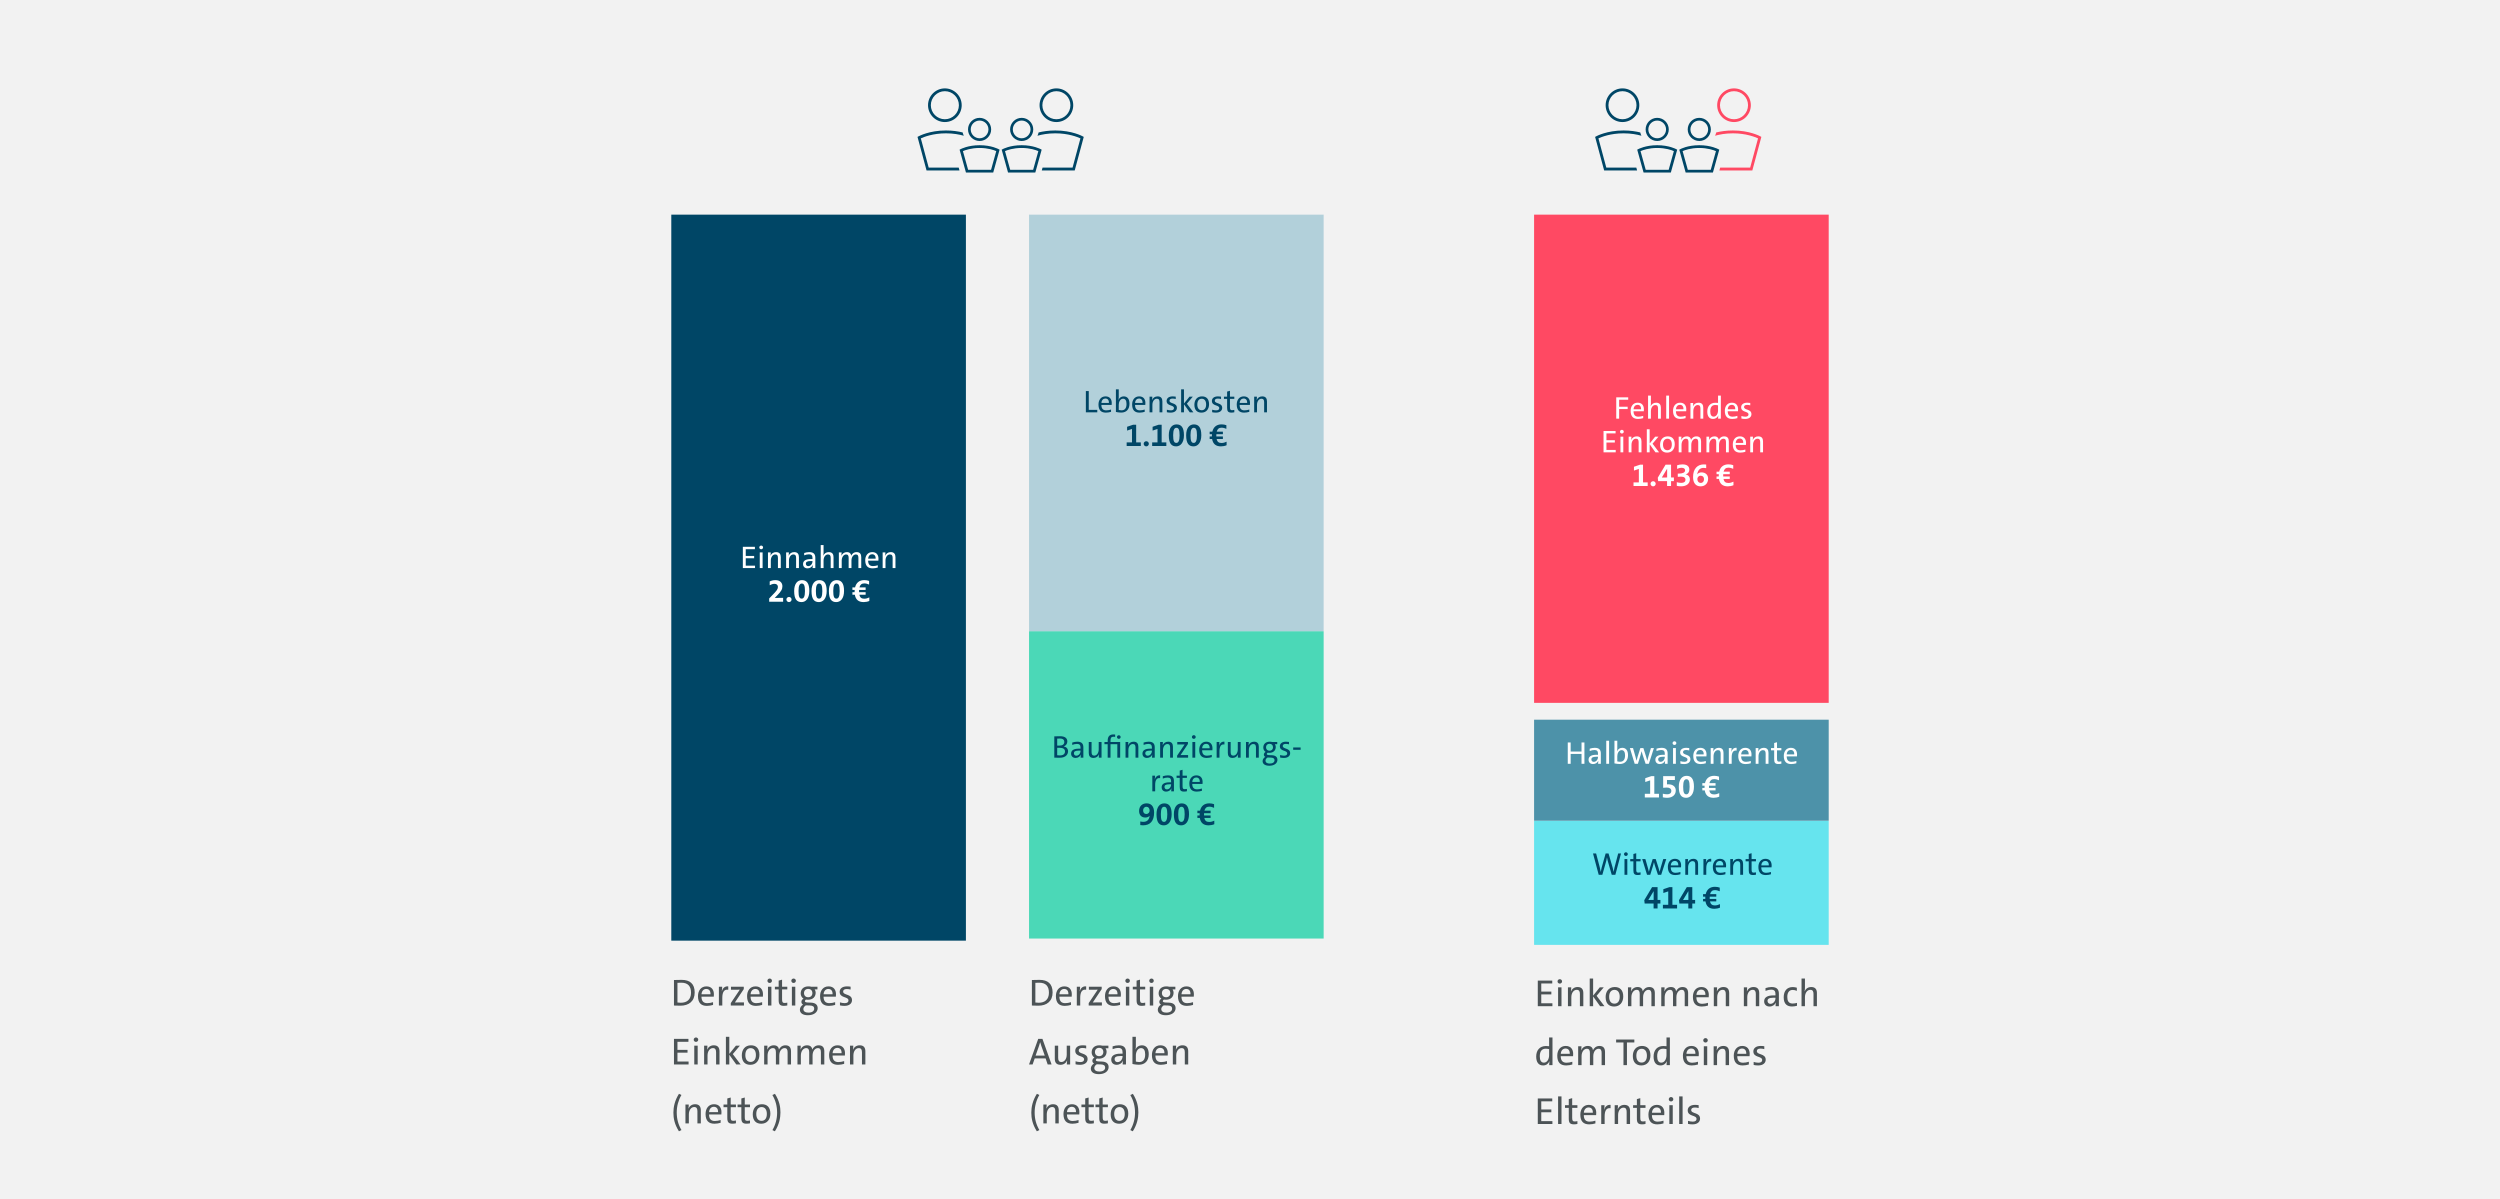 <?xml version="1.0" encoding="UTF-8"?>
<svg width="1188px" height="570px" viewBox="0 0 1188 570" version="1.1" xmlns="http://www.w3.org/2000/svg" xmlns:xlink="http://www.w3.org/1999/xlink">
    <!-- Generator: Sketch 51.2 (57519) - http://www.bohemiancoding.com/sketch -->
    <title>RisikoLV_Baufi2</title>
    <desc>Created with Sketch.</desc>
    <defs></defs>
    <g id="RisikoLV_Baufi2" stroke="none" stroke-width="1" fill="none" fill-rule="evenodd">
        <rect fill="#FFFFFF" x="0" y="0" width="1188" height="570"></rect>
        <polygon id="LV_Baufi_background_grey_desktop" fill="#F2F2F2" points="0 0 1188 0 1188 570 0 570"></polygon>
        <path d="M320.27,477.834 L320.27,465.702 C321.206,465.684 322.574,465.63 323.906,465.63 C327.794,465.63 330.116,467.448 330.116,471.624 C330.116,475.782 327.326,477.906 323.348,477.906 C322.124,477.906 321.17,477.834 320.27,477.834 Z M321.926,467.034 L321.926,476.394 C322.376,476.466 323.042,476.502 323.528,476.502 C326.372,476.502 328.37,475.026 328.37,471.732 C328.37,468.636 326.894,466.98 323.744,466.98 C323.114,466.98 322.376,467.016 321.926,467.034 Z M338.846,476.232 L338.846,477.546 C338.018,477.798 336.938,477.996 335.912,477.996 C333.158,477.996 331.682,476.556 331.682,473.352 C331.682,470.742 333.14,468.726 335.696,468.726 C338.18,468.726 339.242,470.4 339.242,472.488 C339.242,473.01 339.188,473.604 339.188,473.604 L333.338,473.604 C333.356,475.656 334.22,476.7 336.092,476.7 C337.01,476.7 337.964,476.52 338.846,476.232 Z M333.356,472.47 L337.622,472.47 C337.694,470.796 336.866,469.95 335.606,469.95 C334.436,469.95 333.464,470.814 333.356,472.47 Z M346.064,468.726 L346.064,470.328 C344.156,470.004 343.238,471.372 343.238,474.234 L343.238,477.834 L341.618,477.834 L341.618,468.888 L343.184,468.888 C343.184,469.446 343.13,470.274 342.986,471.012 L343.022,471.012 C343.4,469.77 344.3,468.546 346.064,468.726 Z M353.534,477.834 L347.27,477.834 L347.27,476.682 L351.554,470.292 C351.05,470.31 350.168,470.328 349.196,470.328 L347.36,470.328 L347.36,468.888 L353.444,468.888 L353.444,470.022 L349.214,476.376 C349.7,476.358 350.852,476.34 351.644,476.34 L353.534,476.34 L353.534,477.834 Z M362.174,476.232 L362.174,477.546 C361.346,477.798 360.266,477.996 359.24,477.996 C356.486,477.996 355.01,476.556 355.01,473.352 C355.01,470.742 356.468,468.726 359.024,468.726 C361.508,468.726 362.57,470.4 362.57,472.488 C362.57,473.01 362.516,473.604 362.516,473.604 L356.666,473.604 C356.684,475.656 357.548,476.7 359.42,476.7 C360.338,476.7 361.292,476.52 362.174,476.232 Z M356.684,472.47 L360.95,472.47 C361.022,470.796 360.194,469.95 358.934,469.95 C357.764,469.95 356.792,470.814 356.684,472.47 Z M366.836,466.062 C366.836,466.638 366.35,467.106 365.756,467.106 C365.162,467.106 364.676,466.656 364.676,466.062 C364.676,465.468 365.162,465 365.756,465 C366.35,465 366.836,465.468 366.836,466.062 Z M366.566,477.834 L364.946,477.834 L364.946,468.888 L366.566,468.888 L366.566,477.834 Z M374.126,476.448 L374.126,477.798 C373.586,477.906 373.01,477.978 372.47,477.978 C370.598,477.978 370.022,477.222 370.022,475.26 L370.022,470.148 L368.222,470.148 L368.222,468.888 L370.022,468.888 L370.022,465.99 L371.642,465.54 L371.642,468.888 L374.126,468.888 L374.126,470.148 L371.642,470.148 L371.642,474.864 C371.642,476.214 371.912,476.61 372.848,476.61 C373.28,476.61 373.748,476.538 374.126,476.448 Z M378.194,466.062 C378.194,466.638 377.708,467.106 377.114,467.106 C376.52,467.106 376.034,466.656 376.034,466.062 C376.034,465.468 376.52,465 377.114,465 C377.708,465 378.194,465.468 378.194,466.062 Z M377.924,477.834 L376.304,477.834 L376.304,468.888 L377.924,468.888 L377.924,477.834 Z M388.454,470.148 L387.122,470.148 C387.446,470.616 387.608,471.156 387.608,471.732 C387.608,473.604 386.348,475.08 383.954,475.08 C383.594,475.08 383.288,475.062 382.982,475.008 C382.658,475.224 382.478,475.494 382.478,475.728 C382.478,476.106 382.82,476.358 383.882,476.394 L385.322,476.448 C387.482,476.52 388.562,477.474 388.562,479.076 C388.562,481.02 386.762,482.442 383.918,482.442 C381.56,482.442 380.102,481.488 380.102,479.796 C380.102,478.77 380.786,477.906 381.614,477.384 C381.074,477.078 380.822,476.646 380.822,476.07 C380.822,475.476 381.182,474.936 381.812,474.54 C380.912,473.982 380.498,473.046 380.498,472.056 C380.498,470.184 381.758,468.726 384.17,468.726 C384.638,468.726 385.088,468.78 385.484,468.888 L388.454,468.888 L388.454,470.148 Z M383.396,477.762 C383.234,477.762 383.072,477.762 382.928,477.744 C382.172,478.23 381.758,478.86 381.758,479.508 C381.758,480.606 382.694,481.2 384.152,481.2 C385.988,481.2 386.906,480.39 386.906,479.292 C386.906,478.428 386.366,477.852 384.89,477.816 L383.396,477.762 Z M386.042,471.912 C386.042,470.76 385.322,469.932 384.062,469.932 C382.802,469.932 382.064,470.76 382.064,471.912 C382.064,473.064 382.802,473.892 384.062,473.892 C385.304,473.892 386.042,473.064 386.042,471.912 Z M396.86,476.232 L396.86,477.546 C396.032,477.798 394.952,477.996 393.926,477.996 C391.172,477.996 389.696,476.556 389.696,473.352 C389.696,470.742 391.154,468.726 393.71,468.726 C396.194,468.726 397.256,470.4 397.256,472.488 C397.256,473.01 397.202,473.604 397.202,473.604 L391.352,473.604 C391.37,475.656 392.234,476.7 394.106,476.7 C395.024,476.7 395.978,476.52 396.86,476.232 Z M391.37,472.47 L395.636,472.47 C395.708,470.796 394.88,469.95 393.62,469.95 C392.45,469.95 391.478,470.814 391.37,472.47 Z M404.204,468.87 L404.204,470.238 C403.682,470.076 402.98,469.986 402.386,469.986 C401.234,469.986 400.658,470.436 400.658,471.174 C400.658,473.118 404.87,472.146 404.87,475.278 C404.87,476.772 403.682,477.996 401.288,477.996 C400.46,477.996 399.758,477.906 399.146,477.762 L399.146,476.322 C399.776,476.52 400.604,476.7 401.396,476.7 C402.62,476.7 403.196,476.214 403.196,475.422 C403.196,473.424 399.002,474.432 399.002,471.318 C399.002,469.878 400.154,468.726 402.494,468.726 C403.07,468.726 403.7,468.78 404.204,468.87 Z M327.218,505.834 L320.27,505.834 L320.27,493.684 L327.146,493.684 L327.146,495.052 L321.926,495.052 L321.926,498.904 L326.714,498.904 L326.714,500.236 L321.926,500.236 L321.926,504.448 L327.218,504.448 L327.218,505.834 Z M331.808,494.062 C331.808,494.638 331.322,495.106 330.728,495.106 C330.134,495.106 329.648,494.656 329.648,494.062 C329.648,493.468 330.134,493 330.728,493 C331.322,493 331.808,493.468 331.808,494.062 Z M331.538,505.834 L329.918,505.834 L329.918,496.888 L331.538,496.888 L331.538,505.834 Z M341.906,505.834 L340.286,505.834 L340.286,500.092 C340.286,498.814 339.944,498.058 338.756,498.058 C337.298,498.058 336.218,499.552 336.218,501.55 L336.218,505.834 L334.598,505.834 L334.598,496.888 L336.164,496.888 C336.164,497.428 336.128,498.238 336.02,498.778 L336.056,498.778 C336.578,497.554 337.676,496.726 339.206,496.726 C341.204,496.726 341.906,497.932 341.906,499.624 L341.906,505.834 Z M351.95,505.834 L349.88,505.834 L346.568,501.226 L346.568,505.834 L344.948,505.834 L344.948,492.694 L346.568,492.694 L346.568,500.812 L349.718,496.888 L351.608,496.888 L348.224,500.902 L351.95,505.834 Z M360.878,501.226 C360.878,503.908 359.366,505.996 356.54,505.996 C354.11,505.996 352.508,504.556 352.508,501.496 C352.508,498.814 354.02,496.726 356.864,496.726 C359.294,496.726 360.878,498.166 360.878,501.226 Z M359.204,501.352 C359.204,499.264 358.268,498.076 356.72,498.076 C355.19,498.076 354.182,499.192 354.182,501.37 C354.182,503.458 355.118,504.628 356.684,504.628 C358.106,504.628 359.204,503.62 359.204,501.352 Z M375.89,505.834 L374.27,505.834 L374.27,500.092 C374.27,498.814 373.946,498.058 372.812,498.058 C371.534,498.058 370.31,499.408 370.31,501.586 L370.31,505.834 L368.708,505.834 L368.708,500.092 C368.708,498.814 368.366,498.058 367.25,498.058 C365.882,498.058 364.748,499.534 364.748,501.586 L364.748,505.834 L363.128,505.834 L363.128,496.888 L364.694,496.888 C364.694,497.428 364.658,498.238 364.568,498.778 L364.586,498.796 C365.108,497.536 366.26,496.726 367.7,496.726 C369.338,496.726 370.04,497.644 370.166,498.76 C370.526,497.914 371.498,496.726 373.226,496.726 C375.224,496.726 375.89,497.932 375.89,499.624 L375.89,505.834 Z M391.712,505.834 L390.092,505.834 L390.092,500.092 C390.092,498.814 389.768,498.058 388.634,498.058 C387.356,498.058 386.132,499.408 386.132,501.586 L386.132,505.834 L384.53,505.834 L384.53,500.092 C384.53,498.814 384.188,498.058 383.072,498.058 C381.704,498.058 380.57,499.534 380.57,501.586 L380.57,505.834 L378.95,505.834 L378.95,496.888 L380.516,496.888 C380.516,497.428 380.48,498.238 380.39,498.778 L380.408,498.796 C380.93,497.536 382.082,496.726 383.522,496.726 C385.16,496.726 385.862,497.644 385.988,498.76 C386.348,497.914 387.32,496.726 389.048,496.726 C391.046,496.726 391.712,497.932 391.712,499.624 L391.712,505.834 Z M401.144,504.232 L401.144,505.546 C400.316,505.798 399.236,505.996 398.21,505.996 C395.456,505.996 393.98,504.556 393.98,501.352 C393.98,498.742 395.438,496.726 397.994,496.726 C400.478,496.726 401.54,498.4 401.54,500.488 C401.54,501.01 401.486,501.604 401.486,501.604 L395.636,501.604 C395.654,503.656 396.518,504.7 398.39,504.7 C399.308,504.7 400.262,504.52 401.144,504.232 Z M395.654,500.47 L399.92,500.47 C399.992,498.796 399.164,497.95 397.904,497.95 C396.734,497.95 395.762,498.814 395.654,500.47 Z M411.224,505.834 L409.604,505.834 L409.604,500.092 C409.604,498.814 409.262,498.058 408.074,498.058 C406.616,498.058 405.536,499.552 405.536,501.55 L405.536,505.834 L403.916,505.834 L403.916,496.888 L405.482,496.888 C405.482,497.428 405.446,498.238 405.338,498.778 L405.374,498.778 C405.896,497.554 406.994,496.726 408.524,496.726 C410.522,496.726 411.224,497.932 411.224,499.624 L411.224,505.834 Z M323.834,537.002 L322.628,537.596 C320.504,534.23 320,531.368 320,528.722 C320,526.094 320.612,522.998 322.646,519.776 L323.816,520.334 C322.358,522.836 321.584,525.698 321.584,528.632 C321.584,531.71 322.322,534.464 323.834,537.002 Z M333.032,533.834 L331.412,533.834 L331.412,528.092 C331.412,526.814 331.07,526.058 329.882,526.058 C328.424,526.058 327.344,527.552 327.344,529.55 L327.344,533.834 L325.724,533.834 L325.724,524.888 L327.29,524.888 C327.29,525.428 327.254,526.238 327.146,526.778 L327.182,526.778 C327.704,525.554 328.802,524.726 330.332,524.726 C332.33,524.726 333.032,525.932 333.032,527.624 L333.032,533.834 Z M342.446,532.232 L342.446,533.546 C341.618,533.798 340.538,533.996 339.512,533.996 C336.758,533.996 335.282,532.556 335.282,529.352 C335.282,526.742 336.74,524.726 339.296,524.726 C341.78,524.726 342.842,526.4 342.842,528.488 C342.842,529.01 342.788,529.604 342.788,529.604 L336.938,529.604 C336.956,531.656 337.82,532.7 339.692,532.7 C340.61,532.7 341.564,532.52 342.446,532.232 Z M336.956,528.47 L341.222,528.47 C341.294,526.796 340.466,525.95 339.206,525.95 C338.036,525.95 337.064,526.814 336.956,528.47 Z M349.718,532.448 L349.718,533.798 C349.178,533.906 348.602,533.978 348.062,533.978 C346.19,533.978 345.614,533.222 345.614,531.26 L345.614,526.148 L343.814,526.148 L343.814,524.888 L345.614,524.888 L345.614,521.99 L347.234,521.54 L347.234,524.888 L349.718,524.888 L349.718,526.148 L347.234,526.148 L347.234,530.864 C347.234,532.214 347.504,532.61 348.44,532.61 C348.872,532.61 349.34,532.538 349.718,532.448 Z M356.396,532.448 L356.396,533.798 C355.856,533.906 355.28,533.978 354.74,533.978 C352.868,533.978 352.292,533.222 352.292,531.26 L352.292,526.148 L350.492,526.148 L350.492,524.888 L352.292,524.888 L352.292,521.99 L353.912,521.54 L353.912,524.888 L356.396,524.888 L356.396,526.148 L353.912,526.148 L353.912,530.864 C353.912,532.214 354.182,532.61 355.118,532.61 C355.55,532.61 356.018,532.538 356.396,532.448 Z M366.08,529.226 C366.08,531.908 364.568,533.996 361.742,533.996 C359.312,533.996 357.71,532.556 357.71,529.496 C357.71,526.814 359.222,524.726 362.066,524.726 C364.496,524.726 366.08,526.166 366.08,529.226 Z M364.406,529.352 C364.406,527.264 363.47,526.076 361.922,526.076 C360.392,526.076 359.384,527.192 359.384,529.37 C359.384,531.458 360.32,532.628 361.886,532.628 C363.308,532.628 364.406,531.62 364.406,529.352 Z M368.222,537.596 L367.052,537.02 C368.528,534.518 369.284,531.656 369.284,528.74 C369.284,525.662 368.546,522.908 367.034,520.352 L368.258,519.776 C370.364,523.124 370.868,525.986 370.868,528.632 C370.868,531.26 370.274,534.356 368.222,537.596 Z" id="Derzeitiges-Einkomme-desktop" fill="#4C5356" transform="translate(365.612, 501.298) rotate(-360) translate(-365.612, -501.298) "></path>
        <path d="M490.35,477.834 L490.35,465.702 C491.286,465.684 492.654,465.63 493.986,465.63 C497.874,465.63 500.196,467.448 500.196,471.624 C500.196,475.782 497.406,477.906 493.428,477.906 C492.204,477.906 491.25,477.834 490.35,477.834 Z M492.006,467.034 L492.006,476.394 C492.456,476.466 493.122,476.502 493.608,476.502 C496.452,476.502 498.45,475.026 498.45,471.732 C498.45,468.636 496.974,466.98 493.824,466.98 C493.194,466.98 492.456,467.016 492.006,467.034 Z M508.926,476.232 L508.926,477.546 C508.098,477.798 507.018,477.996 505.992,477.996 C503.238,477.996 501.762,476.556 501.762,473.352 C501.762,470.742 503.22,468.726 505.776,468.726 C508.26,468.726 509.322,470.4 509.322,472.488 C509.322,473.01 509.268,473.604 509.268,473.604 L503.418,473.604 C503.436,475.656 504.3,476.7 506.172,476.7 C507.09,476.7 508.044,476.52 508.926,476.232 Z M503.436,472.47 L507.702,472.47 C507.774,470.796 506.946,469.95 505.686,469.95 C504.516,469.95 503.544,470.814 503.436,472.47 Z M516.144,468.726 L516.144,470.328 C514.236,470.004 513.318,471.372 513.318,474.234 L513.318,477.834 L511.698,477.834 L511.698,468.888 L513.264,468.888 C513.264,469.446 513.21,470.274 513.066,471.012 L513.102,471.012 C513.48,469.77 514.38,468.546 516.144,468.726 Z M523.614,477.834 L517.35,477.834 L517.35,476.682 L521.634,470.292 C521.13,470.31 520.248,470.328 519.276,470.328 L517.44,470.328 L517.44,468.888 L523.524,468.888 L523.524,470.022 L519.294,476.376 C519.78,476.358 520.932,476.34 521.724,476.34 L523.614,476.34 L523.614,477.834 Z M532.254,476.232 L532.254,477.546 C531.426,477.798 530.346,477.996 529.32,477.996 C526.566,477.996 525.09,476.556 525.09,473.352 C525.09,470.742 526.548,468.726 529.104,468.726 C531.588,468.726 532.65,470.4 532.65,472.488 C532.65,473.01 532.596,473.604 532.596,473.604 L526.746,473.604 C526.764,475.656 527.628,476.7 529.5,476.7 C530.418,476.7 531.372,476.52 532.254,476.232 Z M526.764,472.47 L531.03,472.47 C531.102,470.796 530.274,469.95 529.014,469.95 C527.844,469.95 526.872,470.814 526.764,472.47 Z M536.916,466.062 C536.916,466.638 536.43,467.106 535.836,467.106 C535.242,467.106 534.756,466.656 534.756,466.062 C534.756,465.468 535.242,465 535.836,465 C536.43,465 536.916,465.468 536.916,466.062 Z M536.646,477.834 L535.026,477.834 L535.026,468.888 L536.646,468.888 L536.646,477.834 Z M544.206,476.448 L544.206,477.798 C543.666,477.906 543.09,477.978 542.55,477.978 C540.678,477.978 540.102,477.222 540.102,475.26 L540.102,470.148 L538.302,470.148 L538.302,468.888 L540.102,468.888 L540.102,465.99 L541.722,465.54 L541.722,468.888 L544.206,468.888 L544.206,470.148 L541.722,470.148 L541.722,474.864 C541.722,476.214 541.992,476.61 542.928,476.61 C543.36,476.61 543.828,476.538 544.206,476.448 Z M548.274,466.062 C548.274,466.638 547.788,467.106 547.194,467.106 C546.6,467.106 546.114,466.656 546.114,466.062 C546.114,465.468 546.6,465 547.194,465 C547.788,465 548.274,465.468 548.274,466.062 Z M548.004,477.834 L546.384,477.834 L546.384,468.888 L548.004,468.888 L548.004,477.834 Z M558.534,470.148 L557.202,470.148 C557.526,470.616 557.688,471.156 557.688,471.732 C557.688,473.604 556.428,475.08 554.034,475.08 C553.674,475.08 553.368,475.062 553.062,475.008 C552.738,475.224 552.558,475.494 552.558,475.728 C552.558,476.106 552.9,476.358 553.962,476.394 L555.402,476.448 C557.562,476.52 558.642,477.474 558.642,479.076 C558.642,481.02 556.842,482.442 553.998,482.442 C551.64,482.442 550.182,481.488 550.182,479.796 C550.182,478.77 550.866,477.906 551.694,477.384 C551.154,477.078 550.902,476.646 550.902,476.07 C550.902,475.476 551.262,474.936 551.892,474.54 C550.992,473.982 550.578,473.046 550.578,472.056 C550.578,470.184 551.838,468.726 554.25,468.726 C554.718,468.726 555.168,468.78 555.564,468.888 L558.534,468.888 L558.534,470.148 Z M553.476,477.762 C553.314,477.762 553.152,477.762 553.008,477.744 C552.252,478.23 551.838,478.86 551.838,479.508 C551.838,480.606 552.774,481.2 554.232,481.2 C556.068,481.2 556.986,480.39 556.986,479.292 C556.986,478.428 556.446,477.852 554.97,477.816 L553.476,477.762 Z M556.122,471.912 C556.122,470.76 555.402,469.932 554.142,469.932 C552.882,469.932 552.144,470.76 552.144,471.912 C552.144,473.064 552.882,473.892 554.142,473.892 C555.384,473.892 556.122,473.064 556.122,471.912 Z M566.94,476.232 L566.94,477.546 C566.112,477.798 565.032,477.996 564.006,477.996 C561.252,477.996 559.776,476.556 559.776,473.352 C559.776,470.742 561.234,468.726 563.79,468.726 C566.274,468.726 567.336,470.4 567.336,472.488 C567.336,473.01 567.282,473.604 567.282,473.604 L561.432,473.604 C561.45,475.656 562.314,476.7 564.186,476.7 C565.104,476.7 566.058,476.52 566.94,476.232 Z M561.45,472.47 L565.716,472.47 C565.788,470.796 564.96,469.95 563.7,469.95 C562.53,469.95 561.558,470.814 561.45,472.47 Z M499.71,505.834 L497.856,505.834 L496.866,502.936 L491.7,502.936 L490.692,505.834 L489,505.834 L493.356,493.684 L495.372,493.684 L499.71,505.834 Z M496.47,501.622 L494.814,496.96 C494.616,496.366 494.454,495.79 494.292,495.25 L494.274,495.25 C494.13,495.79 493.95,496.366 493.77,496.942 L492.114,501.622 L496.47,501.622 Z M508.53,505.834 L506.964,505.834 C506.964,505.294 507,504.484 507.108,503.944 L507.072,503.944 C506.55,505.168 505.452,505.996 503.922,505.996 C501.87,505.996 501.24,504.718 501.24,503.134 L501.24,496.888 L502.842,496.888 L502.842,502.648 C502.842,503.908 503.202,504.664 504.372,504.664 C505.848,504.664 506.91,503.152 506.91,501.172 L506.91,496.888 L508.53,496.888 L508.53,505.834 Z M516.162,496.87 L516.162,498.238 C515.64,498.076 514.938,497.986 514.344,497.986 C513.192,497.986 512.616,498.436 512.616,499.174 C512.616,501.118 516.828,500.146 516.828,503.278 C516.828,504.772 515.64,505.996 513.246,505.996 C512.418,505.996 511.716,505.906 511.104,505.762 L511.104,504.322 C511.734,504.52 512.562,504.7 513.354,504.7 C514.578,504.7 515.154,504.214 515.154,503.422 C515.154,501.424 510.96,502.432 510.96,499.318 C510.96,497.878 512.112,496.726 514.452,496.726 C515.028,496.726 515.658,496.78 516.162,496.87 Z M526.71,498.148 L525.378,498.148 C525.702,498.616 525.864,499.156 525.864,499.732 C525.864,501.604 524.604,503.08 522.21,503.08 C521.85,503.08 521.544,503.062 521.238,503.008 C520.914,503.224 520.734,503.494 520.734,503.728 C520.734,504.106 521.076,504.358 522.138,504.394 L523.578,504.448 C525.738,504.52 526.818,505.474 526.818,507.076 C526.818,509.02 525.018,510.442 522.174,510.442 C519.816,510.442 518.358,509.488 518.358,507.796 C518.358,506.77 519.042,505.906 519.87,505.384 C519.33,505.078 519.078,504.646 519.078,504.07 C519.078,503.476 519.438,502.936 520.068,502.54 C519.168,501.982 518.754,501.046 518.754,500.056 C518.754,498.184 520.014,496.726 522.426,496.726 C522.894,496.726 523.344,496.78 523.74,496.888 L526.71,496.888 L526.71,498.148 Z M521.652,505.762 C521.49,505.762 521.328,505.762 521.184,505.744 C520.428,506.23 520.014,506.86 520.014,507.508 C520.014,508.606 520.95,509.2 522.408,509.2 C524.244,509.2 525.162,508.39 525.162,507.292 C525.162,506.428 524.622,505.852 523.146,505.816 L521.652,505.762 Z M524.298,499.912 C524.298,498.76 523.578,497.932 522.318,497.932 C521.058,497.932 520.32,498.76 520.32,499.912 C520.32,501.064 521.058,501.892 522.318,501.892 C523.56,501.892 524.298,501.064 524.298,499.912 Z M535.062,505.834 L533.496,505.834 C533.496,505.204 533.532,504.61 533.622,504.124 L533.586,504.124 C533.154,505.204 532.038,505.996 530.616,505.996 C529.068,505.996 528.06,505.024 528.06,503.53 C528.06,501.658 529.59,500.704 532.452,500.704 L533.442,500.704 L533.442,500.11 C533.442,498.742 532.956,497.986 531.444,497.986 C530.58,497.986 529.536,498.22 528.708,498.562 L528.708,497.23 C529.572,496.942 530.616,496.726 531.624,496.726 C534.234,496.726 535.062,498.022 535.062,499.966 L535.062,505.834 Z M533.442,501.982 L533.442,501.82 L532.38,501.82 C530.31,501.82 529.662,502.414 529.662,503.314 C529.662,504.124 530.202,504.718 531.03,504.718 C532.47,504.718 533.442,503.35 533.442,501.982 Z M539.76,492.694 L539.76,497.032 C539.76,497.554 539.706,498.256 539.598,498.706 L539.634,498.724 C540.12,497.464 541.236,496.726 542.586,496.726 C544.692,496.726 545.88,498.202 545.88,500.938 C545.88,504.07 544.098,505.96 541.218,505.96 C539.562,505.96 538.14,505.6 538.14,505.6 L538.14,492.694 L539.76,492.694 Z M539.76,501.496 L539.76,504.448 C539.76,504.448 540.462,504.682 541.344,504.682 C543.036,504.682 544.188,503.656 544.188,501.082 C544.188,499.156 543.558,498.058 542.208,498.058 C540.588,498.058 539.76,499.948 539.76,501.496 Z M554.556,504.232 L554.556,505.546 C553.728,505.798 552.648,505.996 551.622,505.996 C548.868,505.996 547.392,504.556 547.392,501.352 C547.392,498.742 548.85,496.726 551.406,496.726 C553.89,496.726 554.952,498.4 554.952,500.488 C554.952,501.01 554.898,501.604 554.898,501.604 L549.048,501.604 C549.066,503.656 549.93,504.7 551.802,504.7 C552.72,504.7 553.674,504.52 554.556,504.232 Z M549.066,500.47 L553.332,500.47 C553.404,498.796 552.576,497.95 551.316,497.95 C550.146,497.95 549.174,498.814 549.066,500.47 Z M564.636,505.834 L563.016,505.834 L563.016,500.092 C563.016,498.814 562.674,498.058 561.486,498.058 C560.028,498.058 558.948,499.552 558.948,501.55 L558.948,505.834 L557.328,505.834 L557.328,496.888 L558.894,496.888 C558.894,497.428 558.858,498.238 558.75,498.778 L558.786,498.778 C559.308,497.554 560.406,496.726 561.936,496.726 C563.934,496.726 564.636,497.932 564.636,499.624 L564.636,505.834 Z M493.914,537.002 L492.708,537.596 C490.584,534.23 490.08,531.368 490.08,528.722 C490.08,526.094 490.692,522.998 492.726,519.776 L493.896,520.334 C492.438,522.836 491.664,525.698 491.664,528.632 C491.664,531.71 492.402,534.464 493.914,537.002 Z M503.112,533.834 L501.492,533.834 L501.492,528.092 C501.492,526.814 501.15,526.058 499.962,526.058 C498.504,526.058 497.424,527.552 497.424,529.55 L497.424,533.834 L495.804,533.834 L495.804,524.888 L497.37,524.888 C497.37,525.428 497.334,526.238 497.226,526.778 L497.262,526.778 C497.784,525.554 498.882,524.726 500.412,524.726 C502.41,524.726 503.112,525.932 503.112,527.624 L503.112,533.834 Z M512.526,532.232 L512.526,533.546 C511.698,533.798 510.618,533.996 509.592,533.996 C506.838,533.996 505.362,532.556 505.362,529.352 C505.362,526.742 506.82,524.726 509.376,524.726 C511.86,524.726 512.922,526.4 512.922,528.488 C512.922,529.01 512.868,529.604 512.868,529.604 L507.018,529.604 C507.036,531.656 507.9,532.7 509.772,532.7 C510.69,532.7 511.644,532.52 512.526,532.232 Z M507.036,528.47 L511.302,528.47 C511.374,526.796 510.546,525.95 509.286,525.95 C508.116,525.95 507.144,526.814 507.036,528.47 Z M519.798,532.448 L519.798,533.798 C519.258,533.906 518.682,533.978 518.142,533.978 C516.27,533.978 515.694,533.222 515.694,531.26 L515.694,526.148 L513.894,526.148 L513.894,524.888 L515.694,524.888 L515.694,521.99 L517.314,521.54 L517.314,524.888 L519.798,524.888 L519.798,526.148 L517.314,526.148 L517.314,530.864 C517.314,532.214 517.584,532.61 518.52,532.61 C518.952,532.61 519.42,532.538 519.798,532.448 Z M526.476,532.448 L526.476,533.798 C525.936,533.906 525.36,533.978 524.82,533.978 C522.948,533.978 522.372,533.222 522.372,531.26 L522.372,526.148 L520.572,526.148 L520.572,524.888 L522.372,524.888 L522.372,521.99 L523.992,521.54 L523.992,524.888 L526.476,524.888 L526.476,526.148 L523.992,526.148 L523.992,530.864 C523.992,532.214 524.262,532.61 525.198,532.61 C525.63,532.61 526.098,532.538 526.476,532.448 Z M536.16,529.226 C536.16,531.908 534.648,533.996 531.822,533.996 C529.392,533.996 527.79,532.556 527.79,529.496 C527.79,526.814 529.302,524.726 532.146,524.726 C534.576,524.726 536.16,526.166 536.16,529.226 Z M534.486,529.352 C534.486,527.264 533.55,526.076 532.002,526.076 C530.472,526.076 529.464,527.192 529.464,529.37 C529.464,531.458 530.4,532.628 531.966,532.628 C533.388,532.628 534.486,531.62 534.486,529.352 Z M538.302,537.596 L537.132,537.02 C538.608,534.518 539.364,531.656 539.364,528.74 C539.364,525.662 538.626,522.908 537.114,520.352 L538.338,519.776 C540.444,523.124 540.948,525.986 540.948,528.632 C540.948,531.26 540.354,534.356 538.302,537.596 Z" id="Derzeitige-Ausgaben-desktop" fill="#4C5356" transform="translate(528.168, 501.298) rotate(-360) translate(-528.168, -501.298) "></path>
        <path d="M737.704,478.14 L730.756,478.14 L730.756,465.99 L737.632,465.99 L737.632,467.358 L732.412,467.358 L732.412,471.21 L737.2,471.21 L737.2,472.542 L732.412,472.542 L732.412,476.754 L737.704,476.754 L737.704,478.14 Z M742.294,466.368 C742.294,466.944 741.808,467.412 741.214,467.412 C740.62,467.412 740.134,466.962 740.134,466.368 C740.134,465.774 740.62,465.306 741.214,465.306 C741.808,465.306 742.294,465.774 742.294,466.368 Z M742.024,478.14 L740.404,478.14 L740.404,469.194 L742.024,469.194 L742.024,478.14 Z M752.392,478.14 L750.772,478.14 L750.772,472.398 C750.772,471.12 750.43,470.364 749.242,470.364 C747.784,470.364 746.704,471.858 746.704,473.856 L746.704,478.14 L745.084,478.14 L745.084,469.194 L746.65,469.194 C746.65,469.734 746.614,470.544 746.506,471.084 L746.542,471.084 C747.064,469.86 748.162,469.032 749.692,469.032 C751.69,469.032 752.392,470.238 752.392,471.93 L752.392,478.14 Z M762.436,478.14 L760.366,478.14 L757.054,473.532 L757.054,478.14 L755.434,478.14 L755.434,465 L757.054,465 L757.054,473.118 L760.204,469.194 L762.094,469.194 L758.71,473.208 L762.436,478.14 Z M771.364,473.532 C771.364,476.214 769.852,478.302 767.026,478.302 C764.596,478.302 762.994,476.862 762.994,473.802 C762.994,471.12 764.506,469.032 767.35,469.032 C769.78,469.032 771.364,470.472 771.364,473.532 Z M769.69,473.658 C769.69,471.57 768.754,470.382 767.206,470.382 C765.676,470.382 764.668,471.498 764.668,473.676 C764.668,475.764 765.604,476.934 767.17,476.934 C768.592,476.934 769.69,475.926 769.69,473.658 Z M786.376,478.14 L784.756,478.14 L784.756,472.398 C784.756,471.12 784.432,470.364 783.298,470.364 C782.02,470.364 780.796,471.714 780.796,473.892 L780.796,478.14 L779.194,478.14 L779.194,472.398 C779.194,471.12 778.852,470.364 777.736,470.364 C776.368,470.364 775.234,471.84 775.234,473.892 L775.234,478.14 L773.614,478.14 L773.614,469.194 L775.18,469.194 C775.18,469.734 775.144,470.544 775.054,471.084 L775.072,471.102 C775.594,469.842 776.746,469.032 778.186,469.032 C779.824,469.032 780.526,469.95 780.652,471.066 C781.012,470.22 781.984,469.032 783.712,469.032 C785.71,469.032 786.376,470.238 786.376,471.93 L786.376,478.14 Z M802.198,478.14 L800.578,478.14 L800.578,472.398 C800.578,471.12 800.254,470.364 799.12,470.364 C797.842,470.364 796.618,471.714 796.618,473.892 L796.618,478.14 L795.016,478.14 L795.016,472.398 C795.016,471.12 794.674,470.364 793.558,470.364 C792.19,470.364 791.056,471.84 791.056,473.892 L791.056,478.14 L789.436,478.14 L789.436,469.194 L791.002,469.194 C791.002,469.734 790.966,470.544 790.876,471.084 L790.894,471.102 C791.416,469.842 792.568,469.032 794.008,469.032 C795.646,469.032 796.348,469.95 796.474,471.066 C796.834,470.22 797.806,469.032 799.534,469.032 C801.532,469.032 802.198,470.238 802.198,471.93 L802.198,478.14 Z M811.63,476.538 L811.63,477.852 C810.802,478.104 809.722,478.302 808.696,478.302 C805.942,478.302 804.466,476.862 804.466,473.658 C804.466,471.048 805.924,469.032 808.48,469.032 C810.964,469.032 812.026,470.706 812.026,472.794 C812.026,473.316 811.972,473.91 811.972,473.91 L806.122,473.91 C806.14,475.962 807.004,477.006 808.876,477.006 C809.794,477.006 810.748,476.826 811.63,476.538 Z M806.14,472.776 L810.406,472.776 C810.478,471.102 809.65,470.256 808.39,470.256 C807.22,470.256 806.248,471.12 806.14,472.776 Z M821.71,478.14 L820.09,478.14 L820.09,472.398 C820.09,471.12 819.748,470.364 818.56,470.364 C817.102,470.364 816.022,471.858 816.022,473.856 L816.022,478.14 L814.402,478.14 L814.402,469.194 L815.968,469.194 C815.968,469.734 815.932,470.544 815.824,471.084 L815.86,471.084 C816.382,469.86 817.48,469.032 819.01,469.032 C821.008,469.032 821.71,470.238 821.71,471.93 L821.71,478.14 Z M835.984,478.14 L834.364,478.14 L834.364,472.398 C834.364,471.12 834.022,470.364 832.834,470.364 C831.376,470.364 830.296,471.858 830.296,473.856 L830.296,478.14 L828.676,478.14 L828.676,469.194 L830.242,469.194 C830.242,469.734 830.206,470.544 830.098,471.084 L830.134,471.084 C830.656,469.86 831.754,469.032 833.284,469.032 C835.282,469.032 835.984,470.238 835.984,471.93 L835.984,478.14 Z M845.326,478.14 L843.76,478.14 C843.76,477.51 843.796,476.916 843.886,476.43 L843.85,476.43 C843.418,477.51 842.302,478.302 840.88,478.302 C839.332,478.302 838.324,477.33 838.324,475.836 C838.324,473.964 839.854,473.01 842.716,473.01 L843.706,473.01 L843.706,472.416 C843.706,471.048 843.22,470.292 841.708,470.292 C840.844,470.292 839.8,470.526 838.972,470.868 L838.972,469.536 C839.836,469.248 840.88,469.032 841.888,469.032 C844.498,469.032 845.326,470.328 845.326,472.272 L845.326,478.14 Z M843.706,474.288 L843.706,474.126 L842.644,474.126 C840.574,474.126 839.926,474.72 839.926,475.62 C839.926,476.43 840.466,477.024 841.294,477.024 C842.734,477.024 843.706,475.656 843.706,474.288 Z M853.93,476.574 L853.93,477.942 C853.192,478.14 852.49,478.284 851.572,478.284 C849.394,478.284 847.612,477.258 847.612,473.928 C847.612,470.814 849.232,469.05 851.932,469.05 C852.616,469.05 853.282,469.194 853.858,469.356 L853.858,470.85 C853.21,470.58 852.58,470.418 851.878,470.418 C850.204,470.418 849.322,471.678 849.322,473.748 C849.322,475.494 849.862,476.88 851.86,476.88 C852.598,476.88 853.228,476.754 853.93,476.574 Z M863.398,478.14 L861.778,478.14 L861.778,472.38 C861.778,471.12 861.436,470.364 860.248,470.364 C858.772,470.364 857.71,471.876 857.71,473.856 L857.71,478.14 L856.09,478.14 L856.09,465 L857.71,465 L857.71,469.248 C857.71,469.824 857.674,470.544 857.548,471.03 L857.584,471.048 C858.106,469.824 859.204,469.032 860.698,469.032 C862.75,469.032 863.398,470.31 863.398,471.894 L863.398,478.14 Z M737.74,506.14 L736.174,506.14 C736.174,505.636 736.21,504.844 736.318,504.322 L736.282,504.304 C735.796,505.51 734.698,506.302 733.294,506.302 C731.08,506.302 730,504.7 730,502.09 C730,498.994 731.746,497.068 734.644,497.068 C735.112,497.068 735.58,497.086 736.138,497.158 L736.138,493 L737.74,493 L737.74,506.14 Z M736.138,501.424 L736.138,498.544 C735.58,498.418 735.058,498.346 734.536,498.346 C732.844,498.346 731.71,499.372 731.71,501.946 C731.71,503.872 732.322,504.97 733.672,504.97 C735.202,504.97 736.138,503.278 736.138,501.424 Z M747.172,504.538 L747.172,505.852 C746.344,506.104 745.264,506.302 744.238,506.302 C741.484,506.302 740.008,504.862 740.008,501.658 C740.008,499.048 741.466,497.032 744.022,497.032 C746.506,497.032 747.568,498.706 747.568,500.794 C747.568,501.316 747.514,501.91 747.514,501.91 L741.664,501.91 C741.682,503.962 742.546,505.006 744.418,505.006 C745.336,505.006 746.29,504.826 747.172,504.538 Z M741.682,500.776 L745.948,500.776 C746.02,499.102 745.192,498.256 743.932,498.256 C742.762,498.256 741.79,499.12 741.682,500.776 Z M762.706,506.14 L761.086,506.14 L761.086,500.398 C761.086,499.12 760.762,498.364 759.628,498.364 C758.35,498.364 757.126,499.714 757.126,501.892 L757.126,506.14 L755.524,506.14 L755.524,500.398 C755.524,499.12 755.182,498.364 754.066,498.364 C752.698,498.364 751.564,499.84 751.564,501.892 L751.564,506.14 L749.944,506.14 L749.944,497.194 L751.51,497.194 C751.51,497.734 751.474,498.544 751.384,499.084 L751.402,499.102 C751.924,497.842 753.076,497.032 754.516,497.032 C756.154,497.032 756.856,497.95 756.982,499.066 C757.342,498.22 758.314,497.032 760.042,497.032 C762.04,497.032 762.706,498.238 762.706,499.93 L762.706,506.14 Z M776.638,495.376 L773.128,495.376 L773.128,506.14 L771.472,506.14 L771.472,495.376 L767.98,495.376 L767.98,493.99 L776.638,493.99 L776.638,495.376 Z M784.288,501.532 C784.288,504.214 782.776,506.302 779.95,506.302 C777.52,506.302 775.918,504.862 775.918,501.802 C775.918,499.12 777.43,497.032 780.274,497.032 C782.704,497.032 784.288,498.472 784.288,501.532 Z M782.614,501.658 C782.614,499.57 781.678,498.382 780.13,498.382 C778.6,498.382 777.592,499.498 777.592,501.676 C777.592,503.764 778.528,504.934 780.094,504.934 C781.516,504.934 782.614,503.926 782.614,501.658 Z M793.522,506.14 L791.956,506.14 C791.956,505.636 791.992,504.844 792.1,504.322 L792.064,504.304 C791.578,505.51 790.48,506.302 789.076,506.302 C786.862,506.302 785.782,504.7 785.782,502.09 C785.782,498.994 787.528,497.068 790.426,497.068 C790.894,497.068 791.362,497.086 791.92,497.158 L791.92,493 L793.522,493 L793.522,506.14 Z M791.92,501.424 L791.92,498.544 C791.362,498.418 790.84,498.346 790.318,498.346 C788.626,498.346 787.492,499.372 787.492,501.946 C787.492,503.872 788.104,504.97 789.454,504.97 C790.984,504.97 791.92,503.278 791.92,501.424 Z M806.878,504.538 L806.878,505.852 C806.05,506.104 804.97,506.302 803.944,506.302 C801.19,506.302 799.714,504.862 799.714,501.658 C799.714,499.048 801.172,497.032 803.728,497.032 C806.212,497.032 807.274,498.706 807.274,500.794 C807.274,501.316 807.22,501.91 807.22,501.91 L801.37,501.91 C801.388,503.962 802.252,505.006 804.124,505.006 C805.042,505.006 805.996,504.826 806.878,504.538 Z M801.388,500.776 L805.654,500.776 C805.726,499.102 804.898,498.256 803.638,498.256 C802.468,498.256 801.496,499.12 801.388,500.776 Z M811.54,494.368 C811.54,494.944 811.054,495.412 810.46,495.412 C809.866,495.412 809.38,494.962 809.38,494.368 C809.38,493.774 809.866,493.306 810.46,493.306 C811.054,493.306 811.54,493.774 811.54,494.368 Z M811.27,506.14 L809.65,506.14 L809.65,497.194 L811.27,497.194 L811.27,506.14 Z M821.638,506.14 L820.018,506.14 L820.018,500.398 C820.018,499.12 819.676,498.364 818.488,498.364 C817.03,498.364 815.95,499.858 815.95,501.856 L815.95,506.14 L814.33,506.14 L814.33,497.194 L815.896,497.194 C815.896,497.734 815.86,498.544 815.752,499.084 L815.788,499.084 C816.31,497.86 817.408,497.032 818.938,497.032 C820.936,497.032 821.638,498.238 821.638,499.93 L821.638,506.14 Z M831.052,504.538 L831.052,505.852 C830.224,506.104 829.144,506.302 828.118,506.302 C825.364,506.302 823.888,504.862 823.888,501.658 C823.888,499.048 825.346,497.032 827.902,497.032 C830.386,497.032 831.448,498.706 831.448,500.794 C831.448,501.316 831.394,501.91 831.394,501.91 L825.544,501.91 C825.562,503.962 826.426,505.006 828.298,505.006 C829.216,505.006 830.17,504.826 831.052,504.538 Z M825.562,500.776 L829.828,500.776 C829.9,499.102 829.072,498.256 827.812,498.256 C826.642,498.256 825.67,499.12 825.562,500.776 Z M838.396,497.176 L838.396,498.544 C837.874,498.382 837.172,498.292 836.578,498.292 C835.426,498.292 834.85,498.742 834.85,499.48 C834.85,501.424 839.062,500.452 839.062,503.584 C839.062,505.078 837.874,506.302 835.48,506.302 C834.652,506.302 833.95,506.212 833.338,506.068 L833.338,504.628 C833.968,504.826 834.796,505.006 835.588,505.006 C836.812,505.006 837.388,504.52 837.388,503.728 C837.388,501.73 833.194,502.738 833.194,499.624 C833.194,498.184 834.346,497.032 836.686,497.032 C837.262,497.032 837.892,497.086 838.396,497.176 Z M737.704,534.14 L730.756,534.14 L730.756,521.99 L737.632,521.99 L737.632,523.358 L732.412,523.358 L732.412,527.21 L737.2,527.21 L737.2,528.542 L732.412,528.542 L732.412,532.754 L737.704,532.754 L737.704,534.14 Z M742.024,534.14 L740.404,534.14 L740.404,521 L742.024,521 L742.024,534.14 Z M749.584,532.754 L749.584,534.104 C749.044,534.212 748.468,534.284 747.928,534.284 C746.056,534.284 745.48,533.528 745.48,531.566 L745.48,526.454 L743.68,526.454 L743.68,525.194 L745.48,525.194 L745.48,522.296 L747.1,521.846 L747.1,525.194 L749.584,525.194 L749.584,526.454 L747.1,526.454 L747.1,531.17 C747.1,532.52 747.37,532.916 748.306,532.916 C748.738,532.916 749.206,532.844 749.584,532.754 Z M758.134,532.538 L758.134,533.852 C757.306,534.104 756.226,534.302 755.2,534.302 C752.446,534.302 750.97,532.862 750.97,529.658 C750.97,527.048 752.428,525.032 754.984,525.032 C757.468,525.032 758.53,526.706 758.53,528.794 C758.53,529.316 758.476,529.91 758.476,529.91 L752.626,529.91 C752.644,531.962 753.508,533.006 755.38,533.006 C756.298,533.006 757.252,532.826 758.134,532.538 Z M752.644,528.776 L756.91,528.776 C756.982,527.102 756.154,526.256 754.894,526.256 C753.724,526.256 752.752,527.12 752.644,528.776 Z M765.352,525.032 L765.352,526.634 C763.444,526.31 762.526,527.678 762.526,530.54 L762.526,534.14 L760.906,534.14 L760.906,525.194 L762.472,525.194 C762.472,525.752 762.418,526.58 762.274,527.318 L762.31,527.318 C762.688,526.076 763.588,524.852 765.352,525.032 Z M774.604,534.14 L772.984,534.14 L772.984,528.398 C772.984,527.12 772.642,526.364 771.454,526.364 C769.996,526.364 768.916,527.858 768.916,529.856 L768.916,534.14 L767.296,534.14 L767.296,525.194 L768.862,525.194 C768.862,525.734 768.826,526.544 768.718,527.084 L768.754,527.084 C769.276,525.86 770.374,525.032 771.904,525.032 C773.902,525.032 774.604,526.238 774.604,527.93 L774.604,534.14 Z M781.948,532.754 L781.948,534.104 C781.408,534.212 780.832,534.284 780.292,534.284 C778.42,534.284 777.844,533.528 777.844,531.566 L777.844,526.454 L776.044,526.454 L776.044,525.194 L777.844,525.194 L777.844,522.296 L779.464,521.846 L779.464,525.194 L781.948,525.194 L781.948,526.454 L779.464,526.454 L779.464,531.17 C779.464,532.52 779.734,532.916 780.67,532.916 C781.102,532.916 781.57,532.844 781.948,532.754 Z M790.498,532.538 L790.498,533.852 C789.67,534.104 788.59,534.302 787.564,534.302 C784.81,534.302 783.334,532.862 783.334,529.658 C783.334,527.048 784.792,525.032 787.348,525.032 C789.832,525.032 790.894,526.706 790.894,528.794 C790.894,529.316 790.84,529.91 790.84,529.91 L784.99,529.91 C785.008,531.962 785.872,533.006 787.744,533.006 C788.662,533.006 789.616,532.826 790.498,532.538 Z M785.008,528.776 L789.274,528.776 C789.346,527.102 788.518,526.256 787.258,526.256 C786.088,526.256 785.116,527.12 785.008,528.776 Z M795.16,522.368 C795.16,522.944 794.674,523.412 794.08,523.412 C793.486,523.412 793,522.962 793,522.368 C793,521.774 793.486,521.306 794.08,521.306 C794.674,521.306 795.16,521.774 795.16,522.368 Z M794.89,534.14 L793.27,534.14 L793.27,525.194 L794.89,525.194 L794.89,534.14 Z M799.57,534.14 L797.95,534.14 L797.95,521 L799.57,521 L799.57,534.14 Z M807.202,525.176 L807.202,526.544 C806.68,526.382 805.978,526.292 805.384,526.292 C804.232,526.292 803.656,526.742 803.656,527.48 C803.656,529.424 807.868,528.452 807.868,531.584 C807.868,533.078 806.68,534.302 804.286,534.302 C803.458,534.302 802.756,534.212 802.144,534.068 L802.144,532.628 C802.774,532.826 803.602,533.006 804.394,533.006 C805.618,533.006 806.194,532.52 806.194,531.728 C806.194,529.73 802,530.738 802,527.624 C802,526.184 803.152,525.032 805.492,525.032 C806.068,525.032 806.698,525.086 807.202,525.176 Z" id="Einkommen-nach-dem-T-desktop" fill="#4C5356" transform="translate(796.699, 499.651) rotate(-360) translate(-796.699, -499.651) "></path>
        <rect id="Baufi_Rectangle4_Desktop" fill="#FF4963" x="729" y="102" width="140" height="232"></rect>
        <rect id="Baufi_Rectangle6_Desktop" fill="#66E4EE" x="729" y="390" width="140" height="59"></rect>
        <rect id="Baufi_Rectangle5_Desktop" fill="#4D92A9" x="729" y="342" width="140" height="48"></rect>
        <path d="M752.92,362.95 L751.54,362.95 L751.54,358.285 L746.38,358.285 L746.38,362.95 L745,362.95 L745,352.825 L746.38,352.825 L746.38,357.115 L751.54,357.115 L751.54,352.825 L752.92,352.825 L752.92,362.95 Z M760.72,362.95 L759.415,362.95 C759.415,362.425 759.445,361.93 759.52,361.525 L759.49,361.525 C759.13,362.425 758.2,363.085 757.015,363.085 C755.725,363.085 754.885,362.275 754.885,361.03 C754.885,359.47 756.16,358.675 758.545,358.675 L759.37,358.675 L759.37,358.18 C759.37,357.04 758.965,356.41 757.705,356.41 C756.985,356.41 756.115,356.605 755.425,356.89 L755.425,355.78 C756.145,355.54 757.015,355.36 757.855,355.36 C760.03,355.36 760.72,356.44 760.72,358.06 L760.72,362.95 Z M759.37,359.74 L759.37,359.605 L758.485,359.605 C756.76,359.605 756.22,360.1 756.22,360.85 C756.22,361.525 756.67,362.02 757.36,362.02 C758.56,362.02 759.37,360.88 759.37,359.74 Z M764.635,362.95 L763.285,362.95 L763.285,352 L764.635,352 L764.635,362.95 Z M768.535,352 L768.535,355.615 C768.535,356.05 768.49,356.635 768.4,357.01 L768.43,357.025 C768.835,355.975 769.765,355.36 770.89,355.36 C772.645,355.36 773.635,356.59 773.635,358.87 C773.635,361.48 772.15,363.055 769.75,363.055 C768.37,363.055 767.185,362.755 767.185,362.755 L767.185,352 L768.535,352 Z M768.535,359.335 L768.535,361.795 C768.535,361.795 769.12,361.99 769.855,361.99 C771.265,361.99 772.225,361.135 772.225,358.99 C772.225,357.385 771.7,356.47 770.575,356.47 C769.225,356.47 768.535,358.045 768.535,359.335 Z M785.935,355.495 L783.535,362.95 L781.99,362.95 L780.52,358.525 C780.37,358.03 780.22,357.49 780.1,356.995 L780.085,356.995 C779.935,357.625 779.755,358.285 779.575,358.915 L778.33,362.95 L776.8,362.95 L774.52,355.495 L776.02,355.495 L777.19,359.605 C777.37,360.28 777.565,360.97 777.685,361.51 L777.7,361.51 C777.835,360.895 778.015,360.205 778.195,359.59 L779.485,355.495 L780.94,355.495 L782.245,359.59 C782.53,360.505 782.665,360.985 782.785,361.525 L782.8,361.525 C782.935,360.91 783.1,360.355 783.295,359.605 L784.51,355.495 L785.935,355.495 Z M792.46,362.95 L791.155,362.95 C791.155,362.425 791.185,361.93 791.26,361.525 L791.23,361.525 C790.87,362.425 789.94,363.085 788.755,363.085 C787.465,363.085 786.625,362.275 786.625,361.03 C786.625,359.47 787.9,358.675 790.285,358.675 L791.11,358.675 L791.11,358.18 C791.11,357.04 790.705,356.41 789.445,356.41 C788.725,356.41 787.855,356.605 787.165,356.89 L787.165,355.78 C787.885,355.54 788.755,355.36 789.595,355.36 C791.77,355.36 792.46,356.44 792.46,358.06 L792.46,362.95 Z M791.11,359.74 L791.11,359.605 L790.225,359.605 C788.5,359.605 787.96,360.1 787.96,360.85 C787.96,361.525 788.41,362.02 789.1,362.02 C790.3,362.02 791.11,360.88 791.11,359.74 Z M796.6,353.14 C796.6,353.62 796.195,354.01 795.7,354.01 C795.205,354.01 794.8,353.635 794.8,353.14 C794.8,352.645 795.205,352.255 795.7,352.255 C796.195,352.255 796.6,352.645 796.6,353.14 Z M796.375,362.95 L795.025,362.95 L795.025,355.495 L796.375,355.495 L796.375,362.95 Z M802.735,355.48 L802.735,356.62 C802.3,356.485 801.715,356.41 801.22,356.41 C800.26,356.41 799.78,356.785 799.78,357.4 C799.78,359.02 803.29,358.21 803.29,360.82 C803.29,362.065 802.3,363.085 800.305,363.085 C799.615,363.085 799.03,363.01 798.52,362.89 L798.52,361.69 C799.045,361.855 799.735,362.005 800.395,362.005 C801.415,362.005 801.895,361.6 801.895,360.94 C801.895,359.275 798.4,360.115 798.4,357.52 C798.4,356.32 799.36,355.36 801.31,355.36 C801.79,355.36 802.315,355.405 802.735,355.48 Z M810.61,361.615 L810.61,362.71 C809.92,362.92 809.02,363.085 808.165,363.085 C805.87,363.085 804.64,361.885 804.64,359.215 C804.64,357.04 805.855,355.36 807.985,355.36 C810.055,355.36 810.94,356.755 810.94,358.495 C810.94,358.93 810.895,359.425 810.895,359.425 L806.02,359.425 C806.035,361.135 806.755,362.005 808.315,362.005 C809.08,362.005 809.875,361.855 810.61,361.615 Z M806.035,358.48 L809.59,358.48 C809.65,357.085 808.96,356.38 807.91,356.38 C806.935,356.38 806.125,357.1 806.035,358.48 Z M819.01,362.95 L817.66,362.95 L817.66,358.165 C817.66,357.1 817.375,356.47 816.385,356.47 C815.17,356.47 814.27,357.715 814.27,359.38 L814.27,362.95 L812.92,362.95 L812.92,355.495 L814.225,355.495 C814.225,355.945 814.195,356.62 814.105,357.07 L814.135,357.07 C814.57,356.05 815.485,355.36 816.76,355.36 C818.425,355.36 819.01,356.365 819.01,357.775 L819.01,362.95 Z M825.25,355.36 L825.25,356.695 C823.66,356.425 822.895,357.565 822.895,359.95 L822.895,362.95 L821.545,362.95 L821.545,355.495 L822.85,355.495 C822.85,355.96 822.805,356.65 822.685,357.265 L822.715,357.265 C823.03,356.23 823.78,355.21 825.25,355.36 Z M831.985,361.615 L831.985,362.71 C831.295,362.92 830.395,363.085 829.54,363.085 C827.245,363.085 826.015,361.885 826.015,359.215 C826.015,357.04 827.23,355.36 829.36,355.36 C831.43,355.36 832.315,356.755 832.315,358.495 C832.315,358.93 832.27,359.425 832.27,359.425 L827.395,359.425 C827.41,361.135 828.13,362.005 829.69,362.005 C830.455,362.005 831.25,361.855 831.985,361.615 Z M827.41,358.48 L830.965,358.48 C831.025,357.085 830.335,356.38 829.285,356.38 C828.31,356.38 827.5,357.1 827.41,358.48 Z M840.385,362.95 L839.035,362.95 L839.035,358.165 C839.035,357.1 838.75,356.47 837.76,356.47 C836.545,356.47 835.645,357.715 835.645,359.38 L835.645,362.95 L834.295,362.95 L834.295,355.495 L835.6,355.495 C835.6,355.945 835.57,356.62 835.48,357.07 L835.51,357.07 C835.945,356.05 836.86,355.36 838.135,355.36 C839.8,355.36 840.385,356.365 840.385,357.775 L840.385,362.95 Z M846.505,361.795 L846.505,362.92 C846.055,363.01 845.575,363.07 845.125,363.07 C843.565,363.07 843.085,362.44 843.085,360.805 L843.085,356.545 L841.585,356.545 L841.585,355.495 L843.085,355.495 L843.085,353.08 L844.435,352.705 L844.435,355.495 L846.505,355.495 L846.505,356.545 L844.435,356.545 L844.435,360.475 C844.435,361.6 844.66,361.93 845.44,361.93 C845.8,361.93 846.19,361.87 846.505,361.795 Z M853.63,361.615 L853.63,362.71 C852.94,362.92 852.04,363.085 851.185,363.085 C848.89,363.085 847.66,361.885 847.66,359.215 C847.66,357.04 848.875,355.36 851.005,355.36 C853.075,355.36 853.96,356.755 853.96,358.495 C853.96,358.93 853.915,359.425 853.915,359.425 L849.04,359.425 C849.055,361.135 849.775,362.005 851.335,362.005 C852.1,362.005 852.895,361.855 853.63,361.615 Z M849.055,358.48 L852.61,358.48 C852.67,357.085 851.98,356.38 850.93,356.38 C849.955,356.38 849.145,357.1 849.055,358.48 Z M788.35,378.95 L781.615,378.95 L781.615,377.225 L784.15,377.225 L784.15,370.835 L781.825,371.615 L781.825,369.8 L784.705,368.825 L786.13,368.825 L786.13,377.225 L788.35,377.225 L788.35,378.95 Z M790.18,378.89 L790.18,377.165 C790.75,377.33 791.59,377.45 792.295,377.45 C793.465,377.45 794.215,376.895 794.215,375.83 C794.215,374.795 793.36,374.24 792.055,374.24 C791.395,374.24 790.78,374.285 790.33,374.36 L790.33,368.825 L795.91,368.825 L795.91,370.655 L792.16,370.64 L792.16,372.725 C792.34,372.71 792.565,372.695 792.745,372.695 C795.04,372.695 796.33,373.91 796.33,375.62 C796.33,377.75 794.71,379.115 792.19,379.115 C791.47,379.115 790.75,379.025 790.18,378.89 Z M804.97,373.82 C804.97,377.48 803.23,379.115 801.28,379.115 C799.09,379.115 797.77,377.81 797.77,373.85 C797.77,370.4 799.3,368.675 801.46,368.675 C803.68,368.675 804.97,370.1 804.97,373.82 Z M802.9,373.88 C802.9,371.09 802.39,370.295 801.37,370.295 C800.47,370.295 799.84,371.15 799.84,373.79 C799.84,376.55 800.26,377.465 801.37,377.465 C802.33,377.465 802.9,376.46 802.9,373.88 Z M808.945,374.42 L809.995,374.42 L809.995,374.12 C809.995,373.85 809.995,373.595 810.025,373.34 L808.945,373.34 L808.945,372.14 L810.205,372.14 C810.745,369.845 812.305,368.66 814.6,368.66 C815.41,368.66 816.22,368.81 816.88,369.05 L816.88,370.79 C816.22,370.475 815.365,370.235 814.57,370.235 C813.34,370.235 812.605,370.88 812.29,372.14 L815.23,372.14 L815.23,373.34 L812.125,373.34 C812.11,373.52 812.11,373.7 812.11,373.88 L812.11,374.42 L815.23,374.42 L815.23,375.605 L812.245,375.605 C812.515,376.88 813.175,377.51 814.555,377.51 C815.395,377.51 816.235,377.27 816.985,376.895 L816.985,378.575 C816.22,378.92 815.185,379.115 814.3,379.115 C811.87,379.115 810.49,377.96 810.1,375.605 L808.945,375.605 L808.945,374.42 Z" id="Halbwaisenrente-150-desktop" fill="#FFFFFF"></path>
        <path d="M770.305,405.57 L767.62,415.695 L765.895,415.695 L763.975,409.035 C763.84,408.555 763.735,408 763.645,407.475 L763.615,407.475 C763.54,408.03 763.435,408.555 763.315,409.035 L761.44,415.695 L759.7,415.695 L757,405.57 L758.47,405.57 L760.21,412.14 C760.405,412.95 760.54,413.625 760.645,414.315 L760.675,414.315 C760.795,413.64 760.93,412.92 761.125,412.2 L763,405.57 L764.38,405.57 L766.33,412.29 C766.51,412.92 766.69,413.655 766.795,414.315 L766.81,414.315 C766.915,413.685 767.02,413.07 767.17,412.44 L768.955,405.57 L770.305,405.57 Z M773.53,405.885 C773.53,406.365 773.125,406.755 772.63,406.755 C772.135,406.755 771.73,406.38 771.73,405.885 C771.73,405.39 772.135,405 772.63,405 C773.125,405 773.53,405.39 773.53,405.885 Z M773.305,415.695 L771.955,415.695 L771.955,408.24 L773.305,408.24 L773.305,415.695 Z M779.605,414.54 L779.605,415.665 C779.155,415.755 778.675,415.815 778.225,415.815 C776.665,415.815 776.185,415.185 776.185,413.55 L776.185,409.29 L774.685,409.29 L774.685,408.24 L776.185,408.24 L776.185,405.825 L777.535,405.45 L777.535,408.24 L779.605,408.24 L779.605,409.29 L777.535,409.29 L777.535,413.22 C777.535,414.345 777.76,414.675 778.54,414.675 C778.9,414.675 779.29,414.615 779.605,414.54 Z M791.8,408.24 L789.4,415.695 L787.855,415.695 L786.385,411.27 C786.235,410.775 786.085,410.235 785.965,409.74 L785.95,409.74 C785.8,410.37 785.62,411.03 785.44,411.66 L784.195,415.695 L782.665,415.695 L780.385,408.24 L781.885,408.24 L783.055,412.35 C783.235,413.025 783.43,413.715 783.55,414.255 L783.565,414.255 C783.7,413.64 783.88,412.95 784.06,412.335 L785.35,408.24 L786.805,408.24 L788.11,412.335 C788.395,413.25 788.53,413.73 788.65,414.27 L788.665,414.27 C788.8,413.655 788.965,413.1 789.16,412.35 L790.375,408.24 L791.8,408.24 Z M798.535,414.36 L798.535,415.455 C797.845,415.665 796.945,415.83 796.09,415.83 C793.795,415.83 792.565,414.63 792.565,411.96 C792.565,409.785 793.78,408.105 795.91,408.105 C797.98,408.105 798.865,409.5 798.865,411.24 C798.865,411.675 798.82,412.17 798.82,412.17 L793.945,412.17 C793.96,413.88 794.68,414.75 796.24,414.75 C797.005,414.75 797.8,414.6 798.535,414.36 Z M793.96,411.225 L797.515,411.225 C797.575,409.83 796.885,409.125 795.835,409.125 C794.86,409.125 794.05,409.845 793.96,411.225 Z M806.935,415.695 L805.585,415.695 L805.585,410.91 C805.585,409.845 805.3,409.215 804.31,409.215 C803.095,409.215 802.195,410.46 802.195,412.125 L802.195,415.695 L800.845,415.695 L800.845,408.24 L802.15,408.24 C802.15,408.69 802.12,409.365 802.03,409.815 L802.06,409.815 C802.495,408.795 803.41,408.105 804.685,408.105 C806.35,408.105 806.935,409.11 806.935,410.52 L806.935,415.695 Z M813.175,408.105 L813.175,409.44 C811.585,409.17 810.82,410.31 810.82,412.695 L810.82,415.695 L809.47,415.695 L809.47,408.24 L810.775,408.24 C810.775,408.705 810.73,409.395 810.61,410.01 L810.64,410.01 C810.955,408.975 811.705,407.955 813.175,408.105 Z M819.91,414.36 L819.91,415.455 C819.22,415.665 818.32,415.83 817.465,415.83 C815.17,415.83 813.94,414.63 813.94,411.96 C813.94,409.785 815.155,408.105 817.285,408.105 C819.355,408.105 820.24,409.5 820.24,411.24 C820.24,411.675 820.195,412.17 820.195,412.17 L815.32,412.17 C815.335,413.88 816.055,414.75 817.615,414.75 C818.38,414.75 819.175,414.6 819.91,414.36 Z M815.335,411.225 L818.89,411.225 C818.95,409.83 818.26,409.125 817.21,409.125 C816.235,409.125 815.425,409.845 815.335,411.225 Z M828.31,415.695 L826.96,415.695 L826.96,410.91 C826.96,409.845 826.675,409.215 825.685,409.215 C824.47,409.215 823.57,410.46 823.57,412.125 L823.57,415.695 L822.22,415.695 L822.22,408.24 L823.525,408.24 C823.525,408.69 823.495,409.365 823.405,409.815 L823.435,409.815 C823.87,408.795 824.785,408.105 826.06,408.105 C827.725,408.105 828.31,409.11 828.31,410.52 L828.31,415.695 Z M834.43,414.54 L834.43,415.665 C833.98,415.755 833.5,415.815 833.05,415.815 C831.49,415.815 831.01,415.185 831.01,413.55 L831.01,409.29 L829.51,409.29 L829.51,408.24 L831.01,408.24 L831.01,405.825 L832.36,405.45 L832.36,408.24 L834.43,408.24 L834.43,409.29 L832.36,409.29 L832.36,413.22 C832.36,414.345 832.585,414.675 833.365,414.675 C833.725,414.675 834.115,414.615 834.43,414.54 Z M841.555,414.36 L841.555,415.455 C840.865,415.665 839.965,415.83 839.11,415.83 C836.815,415.83 835.585,414.63 835.585,411.96 C835.585,409.785 836.8,408.105 838.93,408.105 C841,408.105 841.885,409.5 841.885,411.24 C841.885,411.675 841.84,412.17 841.84,412.17 L836.965,412.17 C836.98,413.88 837.7,414.75 839.26,414.75 C840.025,414.75 840.82,414.6 841.555,414.36 Z M836.98,411.225 L840.535,411.225 C840.595,409.83 839.905,409.125 838.855,409.125 C837.88,409.125 837.07,409.845 836.98,411.225 Z M789.025,429.37 L787.675,429.37 L787.675,431.695 L785.785,431.695 L785.785,429.37 L781.54,429.37 L781.36,427.765 L785.065,421.57 L787.675,421.57 L787.675,427.645 L789.025,427.645 L789.025,429.37 Z M785.815,427.645 L785.815,423.49 L785.8,423.49 L783.28,427.675 C783.94,427.645 785.35,427.645 785.815,427.645 Z M796.945,431.695 L790.21,431.695 L790.21,429.97 L792.745,429.97 L792.745,423.58 L790.42,424.36 L790.42,422.545 L793.3,421.57 L794.725,421.57 L794.725,429.97 L796.945,429.97 L796.945,431.695 Z M805.525,429.37 L804.175,429.37 L804.175,431.695 L802.285,431.695 L802.285,429.37 L798.04,429.37 L797.86,427.765 L801.565,421.57 L804.175,421.57 L804.175,427.645 L805.525,427.645 L805.525,429.37 Z M802.315,427.645 L802.315,423.49 L802.3,423.49 L799.78,427.675 C800.44,427.645 801.85,427.645 802.315,427.645 Z M809.29,427.165 L810.34,427.165 L810.34,426.865 C810.34,426.595 810.34,426.34 810.37,426.085 L809.29,426.085 L809.29,424.885 L810.55,424.885 C811.09,422.59 812.65,421.405 814.945,421.405 C815.755,421.405 816.565,421.555 817.225,421.795 L817.225,423.535 C816.565,423.22 815.71,422.98 814.915,422.98 C813.685,422.98 812.95,423.625 812.635,424.885 L815.575,424.885 L815.575,426.085 L812.47,426.085 C812.455,426.265 812.455,426.445 812.455,426.625 L812.455,427.165 L815.575,427.165 L815.575,428.35 L812.59,428.35 C812.86,429.625 813.52,430.255 814.9,430.255 C815.74,430.255 816.58,430.015 817.33,429.64 L817.33,431.32 C816.565,431.665 815.53,431.86 814.645,431.86 C812.215,431.86 810.835,430.705 810.445,428.35 L809.29,428.35 L809.29,427.165 Z" id="Witwenrente-414-€-desktop" fill="#004666"></path>
        <rect id="Baufi_Rectangle1_Desktop" fill="#004666" x="319" y="102" width="140" height="345"></rect>
        <rect id="Baufi_Rectangle2_Desktop" fill="#B2D0DA" x="489" y="102" width="140" height="198"></rect>
        <path d="M521.43,195.95 L516,195.95 L516,185.825 L517.38,185.825 L517.38,194.78 L521.43,194.78 L521.43,195.95 Z M527.97,194.615 L527.97,195.71 C527.28,195.92 526.38,196.085 525.525,196.085 C523.23,196.085 522,194.885 522,192.215 C522,190.04 523.215,188.36 525.345,188.36 C527.415,188.36 528.3,189.755 528.3,191.495 C528.3,191.93 528.255,192.425 528.255,192.425 L523.38,192.425 C523.395,194.135 524.115,195.005 525.675,195.005 C526.44,195.005 527.235,194.855 527.97,194.615 Z M523.395,191.48 L526.95,191.48 C527.01,190.085 526.32,189.38 525.27,189.38 C524.295,189.38 523.485,190.1 523.395,191.48 Z M531.63,185 L531.63,188.615 C531.63,189.05 531.585,189.635 531.495,190.01 L531.525,190.025 C531.93,188.975 532.86,188.36 533.985,188.36 C535.74,188.36 536.73,189.59 536.73,191.87 C536.73,194.48 535.245,196.055 532.845,196.055 C531.465,196.055 530.28,195.755 530.28,195.755 L530.28,185 L531.63,185 Z M531.63,192.335 L531.63,194.795 C531.63,194.795 532.215,194.99 532.95,194.99 C534.36,194.99 535.32,194.135 535.32,191.99 C535.32,190.385 534.795,189.47 533.67,189.47 C532.32,189.47 531.63,191.045 531.63,192.335 Z M543.96,194.615 L543.96,195.71 C543.27,195.92 542.37,196.085 541.515,196.085 C539.22,196.085 537.99,194.885 537.99,192.215 C537.99,190.04 539.205,188.36 541.335,188.36 C543.405,188.36 544.29,189.755 544.29,191.495 C544.29,191.93 544.245,192.425 544.245,192.425 L539.37,192.425 C539.385,194.135 540.105,195.005 541.665,195.005 C542.43,195.005 543.225,194.855 543.96,194.615 Z M539.385,191.48 L542.94,191.48 C543,190.085 542.31,189.38 541.26,189.38 C540.285,189.38 539.475,190.1 539.385,191.48 Z M552.36,195.95 L551.01,195.95 L551.01,191.165 C551.01,190.1 550.725,189.47 549.735,189.47 C548.52,189.47 547.62,190.715 547.62,192.38 L547.62,195.95 L546.27,195.95 L546.27,188.495 L547.575,188.495 C547.575,188.945 547.545,189.62 547.455,190.07 L547.485,190.07 C547.92,189.05 548.835,188.36 550.11,188.36 C551.775,188.36 552.36,189.365 552.36,190.775 L552.36,195.95 Z M558.705,188.48 L558.705,189.62 C558.27,189.485 557.685,189.41 557.19,189.41 C556.23,189.41 555.75,189.785 555.75,190.4 C555.75,192.02 559.26,191.21 559.26,193.82 C559.26,195.065 558.27,196.085 556.275,196.085 C555.585,196.085 555,196.01 554.49,195.89 L554.49,194.69 C555.015,194.855 555.705,195.005 556.365,195.005 C557.385,195.005 557.865,194.6 557.865,193.94 C557.865,192.275 554.37,193.115 554.37,190.52 C554.37,189.32 555.33,188.36 557.28,188.36 C557.76,188.36 558.285,188.405 558.705,188.48 Z M567.105,195.95 L565.38,195.95 L562.62,192.11 L562.62,195.95 L561.27,195.95 L561.27,185 L562.62,185 L562.62,191.765 L565.245,188.495 L566.82,188.495 L564,191.84 L567.105,195.95 Z M574.545,192.11 C574.545,194.345 573.285,196.085 570.93,196.085 C568.905,196.085 567.57,194.885 567.57,192.335 C567.57,190.1 568.83,188.36 571.2,188.36 C573.225,188.36 574.545,189.56 574.545,192.11 Z M573.15,192.215 C573.15,190.475 572.37,189.485 571.08,189.485 C569.805,189.485 568.965,190.415 568.965,192.23 C568.965,193.97 569.745,194.945 571.05,194.945 C572.235,194.945 573.15,194.105 573.15,192.215 Z M580.23,188.48 L580.23,189.62 C579.795,189.485 579.21,189.41 578.715,189.41 C577.755,189.41 577.275,189.785 577.275,190.4 C577.275,192.02 580.785,191.21 580.785,193.82 C580.785,195.065 579.795,196.085 577.8,196.085 C577.11,196.085 576.525,196.01 576.015,195.89 L576.015,194.69 C576.54,194.855 577.23,195.005 577.89,195.005 C578.91,195.005 579.39,194.6 579.39,193.94 C579.39,192.275 575.895,193.115 575.895,190.52 C575.895,189.32 576.855,188.36 578.805,188.36 C579.285,188.36 579.81,188.405 580.23,188.48 Z M586.545,194.795 L586.545,195.92 C586.095,196.01 585.615,196.07 585.165,196.07 C583.605,196.07 583.125,195.44 583.125,193.805 L583.125,189.545 L581.625,189.545 L581.625,188.495 L583.125,188.495 L583.125,186.08 L584.475,185.705 L584.475,188.495 L586.545,188.495 L586.545,189.545 L584.475,189.545 L584.475,193.475 C584.475,194.6 584.7,194.93 585.48,194.93 C585.84,194.93 586.23,194.87 586.545,194.795 Z M593.67,194.615 L593.67,195.71 C592.98,195.92 592.08,196.085 591.225,196.085 C588.93,196.085 587.7,194.885 587.7,192.215 C587.7,190.04 588.915,188.36 591.045,188.36 C593.115,188.36 594,189.755 594,191.495 C594,191.93 593.955,192.425 593.955,192.425 L589.08,192.425 C589.095,194.135 589.815,195.005 591.375,195.005 C592.14,195.005 592.935,194.855 593.67,194.615 Z M589.095,191.48 L592.65,191.48 C592.71,190.085 592.02,189.38 590.97,189.38 C589.995,189.38 589.185,190.1 589.095,191.48 Z M602.07,195.95 L600.72,195.95 L600.72,191.165 C600.72,190.1 600.435,189.47 599.445,189.47 C598.23,189.47 597.33,190.715 597.33,192.38 L597.33,195.95 L595.98,195.95 L595.98,188.495 L597.285,188.495 C597.285,188.945 597.255,189.62 597.165,190.07 L597.195,190.07 C597.63,189.05 598.545,188.36 599.82,188.36 C601.485,188.36 602.07,189.365 602.07,190.775 L602.07,195.95 Z M542.122,211.95 L535.388,211.95 L535.388,210.225 L537.923,210.225 L537.923,203.835 L535.597,204.615 L535.597,202.8 L538.477,201.825 L539.903,201.825 L539.903,210.225 L542.122,210.225 L542.122,211.95 Z M545.933,210.885 C545.933,211.56 545.378,212.115 544.702,212.115 C544.028,212.115 543.472,211.56 543.472,210.885 C543.472,210.225 544.028,209.67 544.702,209.67 C545.378,209.67 545.933,210.225 545.933,210.885 Z M554.242,211.95 L547.508,211.95 L547.508,210.225 L550.043,210.225 L550.043,203.835 L547.717,204.615 L547.717,202.8 L550.597,201.825 L552.023,201.825 L552.023,210.225 L554.242,210.225 L554.242,211.95 Z M562.612,206.82 C562.612,210.48 560.872,212.115 558.923,212.115 C556.732,212.115 555.413,210.81 555.413,206.85 C555.413,203.4 556.942,201.675 559.102,201.675 C561.322,201.675 562.612,203.1 562.612,206.82 Z M560.543,206.88 C560.543,204.09 560.033,203.295 559.013,203.295 C558.112,203.295 557.482,204.15 557.482,206.79 C557.482,209.55 557.903,210.465 559.013,210.465 C559.972,210.465 560.543,209.46 560.543,206.88 Z M570.862,206.82 C570.862,210.48 569.122,212.115 567.173,212.115 C564.982,212.115 563.663,210.81 563.663,206.85 C563.663,203.4 565.192,201.675 567.352,201.675 C569.572,201.675 570.862,203.1 570.862,206.82 Z M568.793,206.88 C568.793,204.09 568.283,203.295 567.263,203.295 C566.362,203.295 565.732,204.15 565.732,206.79 C565.732,209.55 566.153,210.465 567.263,210.465 C568.222,210.465 568.793,209.46 568.793,206.88 Z M574.837,207.42 L575.888,207.42 L575.888,207.12 C575.888,206.85 575.888,206.595 575.918,206.34 L574.837,206.34 L574.837,205.14 L576.097,205.14 C576.638,202.845 578.197,201.66 580.492,201.66 C581.303,201.66 582.112,201.81 582.773,202.05 L582.773,203.79 C582.112,203.475 581.258,203.235 580.462,203.235 C579.232,203.235 578.497,203.88 578.183,205.14 L581.122,205.14 L581.122,206.34 L578.018,206.34 C578.003,206.52 578.003,206.7 578.003,206.88 L578.003,207.42 L581.122,207.42 L581.122,208.605 L578.138,208.605 C578.408,209.88 579.067,210.51 580.447,210.51 C581.288,210.51 582.128,210.27 582.878,209.895 L582.878,211.575 C582.112,211.92 581.077,212.115 580.192,212.115 C577.763,212.115 576.383,210.96 575.992,208.605 L574.837,208.605 L574.837,207.42 Z" id="Lebenskosten-1.100-€-desktop" fill="#004666"></path>
        <path d="M358.79,269.95 L353,269.95 L353,259.825 L358.73,259.825 L358.73,260.965 L354.38,260.965 L354.38,264.175 L358.37,264.175 L358.37,265.285 L354.38,265.285 L354.38,268.795 L358.79,268.795 L358.79,269.95 Z M362.615,260.14 C362.615,260.62 362.21,261.01 361.715,261.01 C361.22,261.01 360.815,260.635 360.815,260.14 C360.815,259.645 361.22,259.255 361.715,259.255 C362.21,259.255 362.615,259.645 362.615,260.14 Z M362.39,269.95 L361.04,269.95 L361.04,262.495 L362.39,262.495 L362.39,269.95 Z M371.03,269.95 L369.68,269.95 L369.68,265.165 C369.68,264.1 369.395,263.47 368.405,263.47 C367.19,263.47 366.29,264.715 366.29,266.38 L366.29,269.95 L364.94,269.95 L364.94,262.495 L366.245,262.495 C366.245,262.945 366.215,263.62 366.125,264.07 L366.155,264.07 C366.59,263.05 367.505,262.36 368.78,262.36 C370.445,262.36 371.03,263.365 371.03,264.775 L371.03,269.95 Z M379.655,269.95 L378.305,269.95 L378.305,265.165 C378.305,264.1 378.02,263.47 377.03,263.47 C375.815,263.47 374.915,264.715 374.915,266.38 L374.915,269.95 L373.565,269.95 L373.565,262.495 L374.87,262.495 C374.87,262.945 374.84,263.62 374.75,264.07 L374.78,264.07 C375.215,263.05 376.13,262.36 377.405,262.36 C379.07,262.36 379.655,263.365 379.655,264.775 L379.655,269.95 Z M387.44,269.95 L386.135,269.95 C386.135,269.425 386.165,268.93 386.24,268.525 L386.21,268.525 C385.85,269.425 384.92,270.085 383.735,270.085 C382.445,270.085 381.605,269.275 381.605,268.03 C381.605,266.47 382.88,265.675 385.265,265.675 L386.09,265.675 L386.09,265.18 C386.09,264.04 385.685,263.41 384.425,263.41 C383.705,263.41 382.835,263.605 382.145,263.89 L382.145,262.78 C382.865,262.54 383.735,262.36 384.575,262.36 C386.75,262.36 387.44,263.44 387.44,265.06 L387.44,269.95 Z M386.09,266.74 L386.09,266.605 L385.205,266.605 C383.48,266.605 382.94,267.1 382.94,267.85 C382.94,268.525 383.39,269.02 384.08,269.02 C385.28,269.02 386.09,267.88 386.09,266.74 Z M396.095,269.95 L394.745,269.95 L394.745,265.15 C394.745,264.1 394.46,263.47 393.47,263.47 C392.24,263.47 391.355,264.73 391.355,266.38 L391.355,269.95 L390.005,269.95 L390.005,259 L391.355,259 L391.355,262.54 C391.355,263.02 391.325,263.62 391.22,264.025 L391.25,264.04 C391.685,263.02 392.6,262.36 393.845,262.36 C395.555,262.36 396.095,263.425 396.095,264.745 L396.095,269.95 Z M409.265,269.95 L407.915,269.95 L407.915,265.165 C407.915,264.1 407.645,263.47 406.7,263.47 C405.635,263.47 404.615,264.595 404.615,266.41 L404.615,269.95 L403.28,269.95 L403.28,265.165 C403.28,264.1 402.995,263.47 402.065,263.47 C400.925,263.47 399.98,264.7 399.98,266.41 L399.98,269.95 L398.63,269.95 L398.63,262.495 L399.935,262.495 C399.935,262.945 399.905,263.62 399.83,264.07 L399.845,264.085 C400.28,263.035 401.24,262.36 402.44,262.36 C403.805,262.36 404.39,263.125 404.495,264.055 C404.795,263.35 405.605,262.36 407.045,262.36 C408.71,262.36 409.265,263.365 409.265,264.775 L409.265,269.95 Z M417.125,268.615 L417.125,269.71 C416.435,269.92 415.535,270.085 414.68,270.085 C412.385,270.085 411.155,268.885 411.155,266.215 C411.155,264.04 412.37,262.36 414.5,262.36 C416.57,262.36 417.455,263.755 417.455,265.495 C417.455,265.93 417.41,266.425 417.41,266.425 L412.535,266.425 C412.55,268.135 413.27,269.005 414.83,269.005 C415.595,269.005 416.39,268.855 417.125,268.615 Z M412.55,265.48 L416.105,265.48 C416.165,264.085 415.475,263.38 414.425,263.38 C413.45,263.38 412.64,264.1 412.55,265.48 Z M425.525,269.95 L424.175,269.95 L424.175,265.165 C424.175,264.1 423.89,263.47 422.9,263.47 C421.685,263.47 420.785,264.715 420.785,266.38 L420.785,269.95 L419.435,269.95 L419.435,262.495 L420.74,262.495 C420.74,262.945 420.71,263.62 420.62,264.07 L420.65,264.07 C421.085,263.05 422,262.36 423.275,262.36 C424.94,262.36 425.525,263.365 425.525,264.775 L425.525,269.95 Z M372.14,285.95 L365.51,285.95 L365.51,284.39 L366.95,282.89 C369.155,280.67 369.665,279.95 369.665,278.9 C369.665,278.075 369.11,277.43 368.045,277.43 C367.22,277.43 366.44,277.745 365.765,278.105 L365.765,276.305 C366.455,275.96 367.4,275.675 368.435,275.675 C370.76,275.675 371.795,277.025 371.795,278.57 C371.795,279.995 371.24,281.015 369.35,282.92 L368.165,284.12 L368.15,284.15 C369.05,284.12 370.43,284.09 372.14,284.09 L372.14,285.95 Z M376.16,284.885 C376.16,285.56 375.605,286.115 374.93,286.115 C374.255,286.115 373.7,285.56 373.7,284.885 C373.7,284.225 374.255,283.67 374.93,283.67 C375.605,283.67 376.16,284.225 376.16,284.885 Z M384.59,280.82 C384.59,284.48 382.85,286.115 380.9,286.115 C378.71,286.115 377.39,284.81 377.39,280.85 C377.39,277.4 378.92,275.675 381.08,275.675 C383.3,275.675 384.59,277.1 384.59,280.82 Z M382.52,280.88 C382.52,278.09 382.01,277.295 380.99,277.295 C380.09,277.295 379.46,278.15 379.46,280.79 C379.46,283.55 379.88,284.465 380.99,284.465 C381.95,284.465 382.52,283.46 382.52,280.88 Z M392.84,280.82 C392.84,284.48 391.1,286.115 389.15,286.115 C386.96,286.115 385.64,284.81 385.64,280.85 C385.64,277.4 387.17,275.675 389.33,275.675 C391.55,275.675 392.84,277.1 392.84,280.82 Z M390.77,280.88 C390.77,278.09 390.26,277.295 389.24,277.295 C388.34,277.295 387.71,278.15 387.71,280.79 C387.71,283.55 388.13,284.465 389.24,284.465 C390.2,284.465 390.77,283.46 390.77,280.88 Z M401.09,280.82 C401.09,284.48 399.35,286.115 397.4,286.115 C395.21,286.115 393.89,284.81 393.89,280.85 C393.89,277.4 395.42,275.675 397.58,275.675 C399.8,275.675 401.09,277.1 401.09,280.82 Z M399.02,280.88 C399.02,278.09 398.51,277.295 397.49,277.295 C396.59,277.295 395.96,278.15 395.96,280.79 C395.96,283.55 396.38,284.465 397.49,284.465 C398.45,284.465 399.02,283.46 399.02,280.88 Z M405.065,281.42 L406.115,281.42 L406.115,281.12 C406.115,280.85 406.115,280.595 406.145,280.34 L405.065,280.34 L405.065,279.14 L406.325,279.14 C406.865,276.845 408.425,275.66 410.72,275.66 C411.53,275.66 412.34,275.81 413,276.05 L413,277.79 C412.34,277.475 411.485,277.235 410.69,277.235 C409.46,277.235 408.725,277.88 408.41,279.14 L411.35,279.14 L411.35,280.34 L408.245,280.34 C408.23,280.52 408.23,280.7 408.23,280.88 L408.23,281.42 L411.35,281.42 L411.35,282.605 L408.365,282.605 C408.635,283.88 409.295,284.51 410.675,284.51 C411.515,284.51 412.355,284.27 413.105,283.895 L413.105,285.575 C412.34,285.92 411.305,286.115 410.42,286.115 C407.99,286.115 406.61,284.96 406.22,282.605 L405.065,282.605 L405.065,281.42 Z" id="Einnahmen-2.000-€-desktop" fill="#FFFFFF"></path>
        <rect id="Baufi_Rectangle3_Desktop" fill-opacity="0.7" fill="#05CE9F" x="489" y="300" width="140" height="146"></rect>
        <path d="M501,360.04 L501,349.915 C501,349.915 502.41,349.855 503.76,349.855 C506.13,349.855 507.195,350.83 507.195,352.36 C507.195,353.41 506.58,354.31 505.515,354.685 L505.515,354.7 C506.745,354.94 507.54,355.765 507.54,357.04 C507.54,358.375 506.565,360.085 503.58,360.085 C502.86,360.085 501.99,360.055 501,360.04 Z M502.38,350.995 L502.38,354.295 C502.665,354.31 502.935,354.31 503.415,354.31 C504.975,354.31 505.755,353.68 505.755,352.57 C505.755,351.67 505.275,350.95 503.625,350.95 C503.25,350.95 502.77,350.98 502.38,350.995 Z M502.38,355.36 L502.38,358.9 C502.65,358.945 503.25,358.975 503.685,358.975 C505.365,358.975 506.085,358.165 506.085,357.13 C506.085,355.99 505.32,355.345 503.4,355.345 C503.16,355.345 502.62,355.345 502.38,355.36 Z M514.815,360.04 L513.51,360.04 C513.51,359.515 513.54,359.02 513.615,358.615 L513.585,358.615 C513.225,359.515 512.295,360.175 511.11,360.175 C509.82,360.175 508.98,359.365 508.98,358.12 C508.98,356.56 510.255,355.765 512.64,355.765 L513.465,355.765 L513.465,355.27 C513.465,354.13 513.06,353.5 511.8,353.5 C511.08,353.5 510.21,353.695 509.52,353.98 L509.52,352.87 C510.24,352.63 511.11,352.45 511.95,352.45 C514.125,352.45 514.815,353.53 514.815,355.15 L514.815,360.04 Z M513.465,356.83 L513.465,356.695 L512.58,356.695 C510.855,356.695 510.315,357.19 510.315,357.94 C510.315,358.615 510.765,359.11 511.455,359.11 C512.655,359.11 513.465,357.97 513.465,356.83 Z M523.455,360.04 L522.15,360.04 C522.15,359.59 522.18,358.915 522.27,358.465 L522.24,358.465 C521.805,359.485 520.89,360.175 519.615,360.175 C517.905,360.175 517.38,359.11 517.38,357.79 L517.38,352.585 L518.715,352.585 L518.715,357.385 C518.715,358.435 519.015,359.065 519.99,359.065 C521.22,359.065 522.105,357.805 522.105,356.155 L522.105,352.585 L523.455,352.585 L523.455,360.04 Z M532.53,350.245 C532.53,350.725 532.14,351.1 531.66,351.1 C531.18,351.1 530.79,350.725 530.79,350.245 C530.79,349.765 531.18,349.39 531.66,349.39 C532.14,349.39 532.53,349.765 532.53,350.245 Z M532.305,360.04 L530.955,360.04 L530.955,353.635 L527.715,353.635 L527.715,360.04 L526.365,360.04 L526.365,353.635 L524.835,353.635 L524.835,352.585 L526.365,352.585 L526.365,352 C526.365,349.87 527.355,349 529.155,349 C529.59,349 529.92,349.045 529.92,349.045 L529.92,350.17 C529.92,350.17 529.545,350.095 529.14,350.095 C528.09,350.095 527.715,350.605 527.715,351.955 L527.715,352.585 L532.305,352.585 L532.305,360.04 Z M540.945,360.04 L539.595,360.04 L539.595,355.255 C539.595,354.19 539.31,353.56 538.32,353.56 C537.105,353.56 536.205,354.805 536.205,356.47 L536.205,360.04 L534.855,360.04 L534.855,352.585 L536.16,352.585 C536.16,353.035 536.13,353.71 536.04,354.16 L536.07,354.16 C536.505,353.14 537.42,352.45 538.695,352.45 C540.36,352.45 540.945,353.455 540.945,354.865 L540.945,360.04 Z M548.73,360.04 L547.425,360.04 C547.425,359.515 547.455,359.02 547.53,358.615 L547.5,358.615 C547.14,359.515 546.21,360.175 545.025,360.175 C543.735,360.175 542.895,359.365 542.895,358.12 C542.895,356.56 544.17,355.765 546.555,355.765 L547.38,355.765 L547.38,355.27 C547.38,354.13 546.975,353.5 545.715,353.5 C544.995,353.5 544.125,353.695 543.435,353.98 L543.435,352.87 C544.155,352.63 545.025,352.45 545.865,352.45 C548.04,352.45 548.73,353.53 548.73,355.15 L548.73,360.04 Z M547.38,356.83 L547.38,356.695 L546.495,356.695 C544.77,356.695 544.23,357.19 544.23,357.94 C544.23,358.615 544.68,359.11 545.37,359.11 C546.57,359.11 547.38,357.97 547.38,356.83 Z M557.385,360.04 L556.035,360.04 L556.035,355.255 C556.035,354.19 555.75,353.56 554.76,353.56 C553.545,353.56 552.645,354.805 552.645,356.47 L552.645,360.04 L551.295,360.04 L551.295,352.585 L552.6,352.585 C552.6,353.035 552.57,353.71 552.48,354.16 L552.51,354.16 C552.945,353.14 553.86,352.45 555.135,352.45 C556.8,352.45 557.385,353.455 557.385,354.865 L557.385,360.04 Z M564.585,360.04 L559.365,360.04 L559.365,359.08 L562.935,353.755 C562.515,353.77 561.78,353.785 560.97,353.785 L559.44,353.785 L559.44,352.585 L564.51,352.585 L564.51,353.53 L560.985,358.825 C561.39,358.81 562.35,358.795 563.01,358.795 L564.585,358.795 L564.585,360.04 Z M568.2,350.23 C568.2,350.71 567.795,351.1 567.3,351.1 C566.805,351.1 566.4,350.725 566.4,350.23 C566.4,349.735 566.805,349.345 567.3,349.345 C567.795,349.345 568.2,349.735 568.2,350.23 Z M567.975,360.04 L566.625,360.04 L566.625,352.585 L567.975,352.585 L567.975,360.04 Z M575.835,358.705 L575.835,359.8 C575.145,360.01 574.245,360.175 573.39,360.175 C571.095,360.175 569.865,358.975 569.865,356.305 C569.865,354.13 571.08,352.45 573.21,352.45 C575.28,352.45 576.165,353.845 576.165,355.585 C576.165,356.02 576.12,356.515 576.12,356.515 L571.245,356.515 C571.26,358.225 571.98,359.095 573.54,359.095 C574.305,359.095 575.1,358.945 575.835,358.705 Z M571.26,355.57 L574.815,355.57 C574.875,354.175 574.185,353.47 573.135,353.47 C572.16,353.47 571.35,354.19 571.26,355.57 Z M581.85,352.45 L581.85,353.785 C580.26,353.515 579.495,354.655 579.495,357.04 L579.495,360.04 L578.145,360.04 L578.145,352.585 L579.45,352.585 C579.45,353.05 579.405,353.74 579.285,354.355 L579.315,354.355 C579.63,353.32 580.38,352.3 581.85,352.45 Z M589.545,360.04 L588.24,360.04 C588.24,359.59 588.27,358.915 588.36,358.465 L588.33,358.465 C587.895,359.485 586.98,360.175 585.705,360.175 C583.995,360.175 583.47,359.11 583.47,357.79 L583.47,352.585 L584.805,352.585 L584.805,357.385 C584.805,358.435 585.105,359.065 586.08,359.065 C587.31,359.065 588.195,357.805 588.195,356.155 L588.195,352.585 L589.545,352.585 L589.545,360.04 Z M598.185,360.04 L596.835,360.04 L596.835,355.255 C596.835,354.19 596.55,353.56 595.56,353.56 C594.345,353.56 593.445,354.805 593.445,356.47 L593.445,360.04 L592.095,360.04 L592.095,352.585 L593.4,352.585 C593.4,353.035 593.37,353.71 593.28,354.16 L593.31,354.16 C593.745,353.14 594.66,352.45 595.935,352.45 C597.6,352.45 598.185,353.455 598.185,354.865 L598.185,360.04 Z M606.945,353.635 L605.835,353.635 C606.105,354.025 606.24,354.475 606.24,354.955 C606.24,356.515 605.19,357.745 603.195,357.745 C602.895,357.745 602.64,357.73 602.385,357.685 C602.115,357.865 601.965,358.09 601.965,358.285 C601.965,358.6 602.25,358.81 603.135,358.84 L604.335,358.885 C606.135,358.945 607.035,359.74 607.035,361.075 C607.035,362.695 605.535,363.88 603.165,363.88 C601.2,363.88 599.985,363.085 599.985,361.675 C599.985,360.82 600.555,360.1 601.245,359.665 C600.795,359.41 600.585,359.05 600.585,358.57 C600.585,358.075 600.885,357.625 601.41,357.295 C600.66,356.83 600.315,356.05 600.315,355.225 C600.315,353.665 601.365,352.45 603.375,352.45 C603.765,352.45 604.14,352.495 604.47,352.585 L606.945,352.585 L606.945,353.635 Z M602.73,359.98 C602.595,359.98 602.46,359.98 602.34,359.965 C601.71,360.37 601.365,360.895 601.365,361.435 C601.365,362.35 602.145,362.845 603.36,362.845 C604.89,362.845 605.655,362.17 605.655,361.255 C605.655,360.535 605.205,360.055 603.975,360.025 L602.73,359.98 Z M604.935,355.105 C604.935,354.145 604.335,353.455 603.285,353.455 C602.235,353.455 601.62,354.145 601.62,355.105 C601.62,356.065 602.235,356.755 603.285,356.755 C604.32,356.755 604.935,356.065 604.935,355.105 Z M612.525,352.57 L612.525,353.71 C612.09,353.575 611.505,353.5 611.01,353.5 C610.05,353.5 609.57,353.875 609.57,354.49 C609.57,356.11 613.08,355.3 613.08,357.91 C613.08,359.155 612.09,360.175 610.095,360.175 C609.405,360.175 608.82,360.1 608.31,359.98 L608.31,358.78 C608.835,358.945 609.525,359.095 610.185,359.095 C611.205,359.095 611.685,358.69 611.685,358.03 C611.685,356.365 608.19,357.205 608.19,354.61 C608.19,353.41 609.15,352.45 611.1,352.45 C611.58,352.45 612.105,352.495 612.525,352.57 Z M618.06,356.29 L614.52,356.29 L614.52,355.18 L618.06,355.18 L618.06,356.29 Z M551.288,368.45 L551.288,369.785 C549.697,369.515 548.933,370.655 548.933,373.04 L548.933,376.04 L547.582,376.04 L547.582,368.585 L548.888,368.585 C548.888,369.05 548.842,369.74 548.722,370.355 L548.753,370.355 C549.067,369.32 549.817,368.3 551.288,368.45 Z M557.857,376.04 L556.553,376.04 C556.553,375.515 556.582,375.02 556.658,374.615 L556.628,374.615 C556.268,375.515 555.337,376.175 554.153,376.175 C552.862,376.175 552.023,375.365 552.023,374.12 C552.023,372.56 553.298,371.765 555.683,371.765 L556.508,371.765 L556.508,371.27 C556.508,370.13 556.102,369.5 554.842,369.5 C554.122,369.5 553.253,369.695 552.562,369.98 L552.562,368.87 C553.283,368.63 554.153,368.45 554.992,368.45 C557.168,368.45 557.857,369.53 557.857,371.15 L557.857,376.04 Z M556.508,372.83 L556.508,372.695 L555.622,372.695 C553.898,372.695 553.357,373.19 553.357,373.94 C553.357,374.615 553.808,375.11 554.497,375.11 C555.697,375.11 556.508,373.97 556.508,372.83 Z M564.023,374.885 L564.023,376.01 C563.572,376.1 563.092,376.16 562.643,376.16 C561.082,376.16 560.602,375.53 560.602,373.895 L560.602,369.635 L559.102,369.635 L559.102,368.585 L560.602,368.585 L560.602,366.17 L561.952,365.795 L561.952,368.585 L564.023,368.585 L564.023,369.635 L561.952,369.635 L561.952,373.565 C561.952,374.69 562.178,375.02 562.957,375.02 C563.317,375.02 563.707,374.96 564.023,374.885 Z M571.148,374.705 L571.148,375.8 C570.457,376.01 569.558,376.175 568.702,376.175 C566.408,376.175 565.178,374.975 565.178,372.305 C565.178,370.13 566.393,368.45 568.523,368.45 C570.592,368.45 571.477,369.845 571.477,371.585 C571.477,372.02 571.433,372.515 571.433,372.515 L566.558,372.515 C566.572,374.225 567.293,375.095 568.852,375.095 C569.617,375.095 570.413,374.945 571.148,374.705 Z M566.572,371.57 L570.128,371.57 C570.188,370.175 569.497,369.47 568.447,369.47 C567.472,369.47 566.663,370.19 566.572,371.57 Z M541.86,392.085 L541.86,390.36 C542.37,390.495 542.895,390.54 543.36,390.54 C544.905,390.54 545.91,389.7 546.21,388.215 L546.3,387.66 L546.285,387.66 C545.865,388.185 545.145,388.485 544.23,388.485 C542.37,388.485 541.29,387.255 541.29,385.365 C541.29,383.175 542.73,381.75 544.875,381.75 C546.93,381.75 548.43,383.07 548.43,386.1 C548.43,390.045 546.645,392.19 543.18,392.19 C542.715,392.19 542.295,392.16 541.86,392.085 Z M546.3,385.215 C546.3,384.105 545.73,383.385 544.77,383.385 C543.81,383.385 543.21,384.15 543.21,385.11 C543.21,386.145 543.765,386.805 544.71,386.805 C545.715,386.805 546.3,386.01 546.3,385.215 Z M556.77,386.91 C556.77,390.57 555.03,392.205 553.08,392.205 C550.89,392.205 549.57,390.9 549.57,386.94 C549.57,383.49 551.1,381.765 553.26,381.765 C555.48,381.765 556.77,383.19 556.77,386.91 Z M554.7,386.97 C554.7,384.18 554.19,383.385 553.17,383.385 C552.27,383.385 551.64,384.24 551.64,386.88 C551.64,389.64 552.06,390.555 553.17,390.555 C554.13,390.555 554.7,389.55 554.7,386.97 Z M565.02,386.91 C565.02,390.57 563.28,392.205 561.33,392.205 C559.14,392.205 557.82,390.9 557.82,386.94 C557.82,383.49 559.35,381.765 561.51,381.765 C563.73,381.765 565.02,383.19 565.02,386.91 Z M562.95,386.97 C562.95,384.18 562.44,383.385 561.42,383.385 C560.52,383.385 559.89,384.24 559.89,386.88 C559.89,389.64 560.31,390.555 561.42,390.555 C562.38,390.555 562.95,389.55 562.95,386.97 Z M568.995,387.51 L570.045,387.51 L570.045,387.21 C570.045,386.94 570.045,386.685 570.075,386.43 L568.995,386.43 L568.995,385.23 L570.255,385.23 C570.795,382.935 572.355,381.75 574.65,381.75 C575.46,381.75 576.27,381.9 576.93,382.14 L576.93,383.88 C576.27,383.565 575.415,383.325 574.62,383.325 C573.39,383.325 572.655,383.97 572.34,385.23 L575.28,385.23 L575.28,386.43 L572.175,386.43 C572.16,386.61 572.16,386.79 572.16,386.97 L572.16,387.51 L575.28,387.51 L575.28,388.695 L572.295,388.695 C572.565,389.97 573.225,390.6 574.605,390.6 C575.445,390.6 576.285,390.36 577.035,389.985 L577.035,391.665 C576.27,392.01 575.235,392.205 574.35,392.205 C571.92,392.205 570.54,391.05 570.15,388.695 L568.995,388.695 L568.995,387.51 Z" id="Baufinanzierungs--ra-desktop" fill="#004666"></path>
        <path d="M773.722,189.965 L769.418,189.965 L769.418,193.265 L773.467,193.265 L773.467,194.375 L769.418,194.375 L769.418,198.95 L768.038,198.95 L768.038,188.825 L773.722,188.825 L773.722,189.965 Z M780.847,197.615 L780.847,198.71 C780.158,198.92 779.258,199.085 778.403,199.085 C776.107,199.085 774.878,197.885 774.878,195.215 C774.878,193.04 776.092,191.36 778.222,191.36 C780.293,191.36 781.178,192.755 781.178,194.495 C781.178,194.93 781.133,195.425 781.133,195.425 L776.258,195.425 C776.273,197.135 776.992,198.005 778.553,198.005 C779.317,198.005 780.112,197.855 780.847,197.615 Z M776.273,194.48 L779.827,194.48 C779.888,193.085 779.197,192.38 778.148,192.38 C777.173,192.38 776.362,193.1 776.273,194.48 Z M789.247,198.95 L787.898,198.95 L787.898,194.15 C787.898,193.1 787.612,192.47 786.622,192.47 C785.393,192.47 784.508,193.73 784.508,195.38 L784.508,198.95 L783.158,198.95 L783.158,188 L784.508,188 L784.508,191.54 C784.508,192.02 784.477,192.62 784.372,193.025 L784.403,193.04 C784.837,192.02 785.753,191.36 786.997,191.36 C788.707,191.36 789.247,192.425 789.247,193.745 L789.247,198.95 Z M793.133,198.95 L791.783,198.95 L791.783,188 L793.133,188 L793.133,198.95 Z M800.992,197.615 L800.992,198.71 C800.303,198.92 799.403,199.085 798.548,199.085 C796.253,199.085 795.023,197.885 795.023,195.215 C795.023,193.04 796.237,191.36 798.367,191.36 C800.438,191.36 801.322,192.755 801.322,194.495 C801.322,194.93 801.278,195.425 801.278,195.425 L796.403,195.425 C796.418,197.135 797.138,198.005 798.697,198.005 C799.462,198.005 800.258,197.855 800.992,197.615 Z M796.418,194.48 L799.972,194.48 C800.033,193.085 799.342,192.38 798.293,192.38 C797.317,192.38 796.508,193.1 796.418,194.48 Z M809.393,198.95 L808.043,198.95 L808.043,194.165 C808.043,193.1 807.758,192.47 806.768,192.47 C805.553,192.47 804.653,193.715 804.653,195.38 L804.653,198.95 L803.303,198.95 L803.303,191.495 L804.607,191.495 C804.607,191.945 804.577,192.62 804.487,193.07 L804.518,193.07 C804.952,192.05 805.867,191.36 807.143,191.36 C808.808,191.36 809.393,192.365 809.393,193.775 L809.393,198.95 Z M817.747,198.95 L816.442,198.95 C816.442,198.53 816.472,197.87 816.562,197.435 L816.533,197.42 C816.128,198.425 815.212,199.085 814.043,199.085 C812.197,199.085 811.298,197.75 811.298,195.575 C811.298,192.995 812.753,191.39 815.168,191.39 C815.558,191.39 815.947,191.405 816.413,191.465 L816.413,188 L817.747,188 L817.747,198.95 Z M816.413,195.02 L816.413,192.62 C815.947,192.515 815.513,192.455 815.077,192.455 C813.668,192.455 812.722,193.31 812.722,195.455 C812.722,197.06 813.232,197.975 814.357,197.975 C815.633,197.975 816.413,196.565 816.413,195.02 Z M825.607,197.615 L825.607,198.71 C824.918,198.92 824.018,199.085 823.163,199.085 C820.867,199.085 819.638,197.885 819.638,195.215 C819.638,193.04 820.852,191.36 822.982,191.36 C825.053,191.36 825.938,192.755 825.938,194.495 C825.938,194.93 825.893,195.425 825.893,195.425 L821.018,195.425 C821.033,197.135 821.753,198.005 823.312,198.005 C824.077,198.005 824.872,197.855 825.607,197.615 Z M821.033,194.48 L824.587,194.48 C824.648,193.085 823.957,192.38 822.908,192.38 C821.933,192.38 821.122,193.1 821.033,194.48 Z M831.727,191.48 L831.727,192.62 C831.293,192.485 830.707,192.41 830.212,192.41 C829.253,192.41 828.773,192.785 828.773,193.4 C828.773,195.02 832.283,194.21 832.283,196.82 C832.283,198.065 831.293,199.085 829.298,199.085 C828.607,199.085 828.023,199.01 827.513,198.89 L827.513,197.69 C828.038,197.855 828.727,198.005 829.388,198.005 C830.408,198.005 830.888,197.6 830.888,196.94 C830.888,195.275 827.393,196.115 827.393,193.52 C827.393,192.32 828.352,191.36 830.303,191.36 C830.783,191.36 831.308,191.405 831.727,191.48 Z M767.79,214.95 L762,214.95 L762,204.825 L767.73,204.825 L767.73,205.965 L763.38,205.965 L763.38,209.175 L767.37,209.175 L767.37,210.285 L763.38,210.285 L763.38,213.795 L767.79,213.795 L767.79,214.95 Z M771.615,205.14 C771.615,205.62 771.21,206.01 770.715,206.01 C770.22,206.01 769.815,205.635 769.815,205.14 C769.815,204.645 770.22,204.255 770.715,204.255 C771.21,204.255 771.615,204.645 771.615,205.14 Z M771.39,214.95 L770.04,214.95 L770.04,207.495 L771.39,207.495 L771.39,214.95 Z M780.03,214.95 L778.68,214.95 L778.68,210.165 C778.68,209.1 778.395,208.47 777.405,208.47 C776.19,208.47 775.29,209.715 775.29,211.38 L775.29,214.95 L773.94,214.95 L773.94,207.495 L775.245,207.495 C775.245,207.945 775.215,208.62 775.125,209.07 L775.155,209.07 C775.59,208.05 776.505,207.36 777.78,207.36 C779.445,207.36 780.03,208.365 780.03,209.775 L780.03,214.95 Z M788.4,214.95 L786.675,214.95 L783.915,211.11 L783.915,214.95 L782.565,214.95 L782.565,204 L783.915,204 L783.915,210.765 L786.54,207.495 L788.115,207.495 L785.295,210.84 L788.4,214.95 Z M795.84,211.11 C795.84,213.345 794.58,215.085 792.225,215.085 C790.2,215.085 788.865,213.885 788.865,211.335 C788.865,209.1 790.125,207.36 792.495,207.36 C794.52,207.36 795.84,208.56 795.84,211.11 Z M794.445,211.215 C794.445,209.475 793.665,208.485 792.375,208.485 C791.1,208.485 790.26,209.415 790.26,211.23 C790.26,212.97 791.04,213.945 792.345,213.945 C793.53,213.945 794.445,213.105 794.445,211.215 Z M808.35,214.95 L807,214.95 L807,210.165 C807,209.1 806.73,208.47 805.785,208.47 C804.72,208.47 803.7,209.595 803.7,211.41 L803.7,214.95 L802.365,214.95 L802.365,210.165 C802.365,209.1 802.08,208.47 801.15,208.47 C800.01,208.47 799.065,209.7 799.065,211.41 L799.065,214.95 L797.715,214.95 L797.715,207.495 L799.02,207.495 C799.02,207.945 798.99,208.62 798.915,209.07 L798.93,209.085 C799.365,208.035 800.325,207.36 801.525,207.36 C802.89,207.36 803.475,208.125 803.58,209.055 C803.88,208.35 804.69,207.36 806.13,207.36 C807.795,207.36 808.35,208.365 808.35,209.775 L808.35,214.95 Z M821.535,214.95 L820.185,214.95 L820.185,210.165 C820.185,209.1 819.915,208.47 818.97,208.47 C817.905,208.47 816.885,209.595 816.885,211.41 L816.885,214.95 L815.55,214.95 L815.55,210.165 C815.55,209.1 815.265,208.47 814.335,208.47 C813.195,208.47 812.25,209.7 812.25,211.41 L812.25,214.95 L810.9,214.95 L810.9,207.495 L812.205,207.495 C812.205,207.945 812.175,208.62 812.1,209.07 L812.115,209.085 C812.55,208.035 813.51,207.36 814.71,207.36 C816.075,207.36 816.66,208.125 816.765,209.055 C817.065,208.35 817.875,207.36 819.315,207.36 C820.98,207.36 821.535,208.365 821.535,209.775 L821.535,214.95 Z M829.395,213.615 L829.395,214.71 C828.705,214.92 827.805,215.085 826.95,215.085 C824.655,215.085 823.425,213.885 823.425,211.215 C823.425,209.04 824.64,207.36 826.77,207.36 C828.84,207.36 829.725,208.755 829.725,210.495 C829.725,210.93 829.68,211.425 829.68,211.425 L824.805,211.425 C824.82,213.135 825.54,214.005 827.1,214.005 C827.865,214.005 828.66,213.855 829.395,213.615 Z M824.82,210.48 L828.375,210.48 C828.435,209.085 827.745,208.38 826.695,208.38 C825.72,208.38 824.91,209.1 824.82,210.48 Z M837.795,214.95 L836.445,214.95 L836.445,210.165 C836.445,209.1 836.16,208.47 835.17,208.47 C833.955,208.47 833.055,209.715 833.055,211.38 L833.055,214.95 L831.705,214.95 L831.705,207.495 L833.01,207.495 C833.01,207.945 832.98,208.62 832.89,209.07 L832.92,209.07 C833.355,208.05 834.27,207.36 835.545,207.36 C837.21,207.36 837.795,208.365 837.795,209.775 L837.795,214.95 Z M782.985,230.95 L776.25,230.95 L776.25,229.225 L778.785,229.225 L778.785,222.835 L776.46,223.615 L776.46,221.8 L779.34,220.825 L780.765,220.825 L780.765,229.225 L782.985,229.225 L782.985,230.95 Z M786.795,229.885 C786.795,230.56 786.24,231.115 785.565,231.115 C784.89,231.115 784.335,230.56 784.335,229.885 C784.335,229.225 784.89,228.67 785.565,228.67 C786.24,228.67 786.795,229.225 786.795,229.885 Z M795.435,228.625 L794.085,228.625 L794.085,230.95 L792.195,230.95 L792.195,228.625 L787.95,228.625 L787.77,227.02 L791.475,220.825 L794.085,220.825 L794.085,226.9 L795.435,226.9 L795.435,228.625 Z M792.225,226.9 L792.225,222.745 L792.21,222.745 L789.69,226.93 C790.35,226.9 791.76,226.9 792.225,226.9 Z M796.815,230.875 L796.815,229.135 C797.415,229.33 798.18,229.465 798.975,229.465 C800.295,229.465 800.94,228.85 800.94,227.965 C800.94,227.11 800.31,226.495 798.81,226.495 C798.255,226.495 797.805,226.525 797.28,226.585 L797.28,225.055 L797.715,225.055 C799.545,225.055 800.76,224.575 800.76,223.51 C800.76,222.775 800.205,222.295 799.14,222.295 C798.315,222.295 797.61,222.505 796.965,222.82 L796.965,221.11 C797.685,220.855 798.51,220.675 799.53,220.675 C801.705,220.675 802.77,221.65 802.77,223.165 C802.77,224.29 802.125,225.085 801.075,225.43 L801.06,225.46 C802.335,225.7 803.04,226.645 803.04,227.77 C803.04,229.84 801.405,231.1 798.825,231.1 C798.075,231.1 797.37,231.01 796.815,230.875 Z M810.78,220.75 L810.78,222.46 C810.39,222.385 810.015,222.34 809.565,222.34 C808.035,222.34 807.03,223.18 806.625,224.815 C806.565,224.965 806.52,225.175 806.49,225.415 L806.505,225.415 C806.955,224.815 807.705,224.47 808.53,224.47 C810.6,224.47 811.695,225.79 811.695,227.44 C811.695,229.69 810.24,231.115 808.125,231.115 C805.92,231.115 804.54,229.63 804.54,226.69 C804.54,222.655 806.715,220.69 809.655,220.69 C810.03,220.69 810.465,220.705 810.78,220.75 Z M809.745,227.71 C809.745,226.705 809.19,226.06 808.14,226.06 C807.15,226.06 806.58,226.9 806.58,227.62 C806.58,228.64 807.135,229.48 808.23,229.48 C809.175,229.48 809.745,228.73 809.745,227.71 Z M815.7,226.42 L816.75,226.42 L816.75,226.12 C816.75,225.85 816.75,225.595 816.78,225.34 L815.7,225.34 L815.7,224.14 L816.96,224.14 C817.5,221.845 819.06,220.66 821.355,220.66 C822.165,220.66 822.975,220.81 823.635,221.05 L823.635,222.79 C822.975,222.475 822.12,222.235 821.325,222.235 C820.095,222.235 819.36,222.88 819.045,224.14 L821.985,224.14 L821.985,225.34 L818.88,225.34 C818.865,225.52 818.865,225.7 818.865,225.88 L818.865,226.42 L821.985,226.42 L821.985,227.605 L819,227.605 C819.27,228.88 819.93,229.51 821.31,229.51 C822.15,229.51 822.99,229.27 823.74,228.895 L823.74,230.575 C822.975,230.92 821.94,231.115 821.055,231.115 C818.625,231.115 817.245,229.96 816.855,227.605 L815.7,227.605 L815.7,226.42 Z" id="Fehlendes-Einkommen-desktop" fill="#FFFFFF"></path>
        <path d="M480,61.502 C480,58.469 482.467,56 485.501,56 C488.534,56 491,58.469 491,61.502 C491,64.535 488.534,67.002 485.501,67.002 C482.467,67.002 480,64.535 480,61.502 Z M481.29,61.502 C481.29,63.821 483.179,65.711 485.501,65.711 C487.821,65.711 489.71,63.821 489.71,61.502 C489.71,59.181 487.821,57.292 485.501,57.292 C483.179,57.292 481.29,59.181 481.29,61.502 Z" id="LV_Baufi_desktop_child02_head" fill="#004666"></path>
        <path d="M476.453,70.884 C476.593,70.806 479.911,69 485.499,69 C490.987,69 494.396,70.804 494.538,70.878 L495,71.128 L491.975,81.999 L479.024,81.999 L476,71.134 L476.453,70.884 Z M477.576,71.805 L480.05,80.685 L490.95,80.685 L493.421,71.81 C492.345,71.349 489.495,70.313 485.499,70.313 C481.419,70.313 478.625,71.343 477.576,71.805 Z" id="LV_Baufi_desktop_child02" fill="#004666"></path>
        <path d="M460,61.501 C460,58.468 462.469,56 465.502,56 C468.535,56 471.001,58.468 471.001,61.501 C471.001,64.535 468.535,67.002 465.502,67.002 C462.469,67.002 460,64.535 460,61.501 Z M461.291,61.501 C461.291,63.822 463.181,65.711 465.502,65.711 C467.822,65.711 469.71,63.822 469.71,61.501 C469.71,59.18 467.822,57.292 465.502,57.292 C463.181,57.292 461.291,59.18 461.291,61.501 Z" id="LV_Baufi_desktop_child01_head" fill="#004666"></path>
        <path d="M441,50 C441,45.586 444.588,42 449,42 C453.413,42 457,45.586 457,50 C457,54.411 453.413,57.999 449,57.999 C444.588,57.999 441,54.411 441,50 Z M442.333,50 C442.333,53.676 445.325,56.666 449,56.666 C452.676,56.666 455.667,53.676 455.667,50 C455.667,46.323 452.676,43.333 449,43.333 C445.325,43.333 442.333,46.323 442.333,50 Z" id="LV_Baufi_desktop_man01_head" fill="#004666"></path>
        <path d="M494,50 C494,45.586 497.588,42 502.001,42 C506.413,42 510,45.586 510,50 C510,54.411 506.413,57.999 502.001,57.999 C497.588,57.999 494,54.411 494,50 Z M495.333,50 C495.333,53.676 498.325,56.666 502.001,56.666 C505.677,56.666 508.667,53.676 508.667,50 C508.667,46.323 505.677,43.333 502.001,43.333 C498.325,43.333 495.333,46.323 495.333,50 Z" id="LV_Baufi_desktop_man02_head" fill="#004666"></path>
        <path d="M456.462,70.878 C456.605,70.803 460.012,69 465.501,69 C471.09,69 474.407,70.806 474.546,70.884 L475,71.134 L471.977,81.999 L459.026,81.999 L456,71.127 L456.462,70.878 Z M457.579,71.81 L460.048,80.685 L470.951,80.685 L473.423,71.805 C472.374,71.341 469.583,70.313 465.501,70.313 C461.504,70.313 458.655,71.347 457.579,71.81 Z" id="LV_Baufi_desktop_child01" fill="#004666"></path>
        <path d="M436.463,64.8 L436,65.057 L440.292,81 L455.947,81 L455.579,79.643 L441.315,79.643 L437.577,65.756 C438.957,65.114 443.298,63.358 449.51,63.358 C453.042,63.358 455.904,63.907 458,64.502 C457.768,64.004 457.585,63.481 457.452,62.936 C455.369,62.423 452.704,62 449.51,62 C441.576,62 436.667,64.685 436.463,64.8 Z" id="LV_Baufi_desktop_man01" fill="#004666"></path>
        <path d="M493.548,62.936 C493.415,63.481 493.232,64.004 493,64.502 C495.097,63.907 497.958,63.358 501.488,63.358 C507.702,63.358 512.042,65.114 513.423,65.756 L509.684,79.643 L495.421,79.643 L495.053,81 L510.708,81 L515,65.057 L514.538,64.8 C514.332,64.685 509.425,62 501.488,62 C498.297,62 495.631,62.423 493.548,62.936 Z" id="LV_Baufi_desktop_man02" fill="#004666"></path>
        <path d="M802,61.502 C802,58.469 804.467,56 807.501,56 C810.534,56 813,58.469 813,61.502 C813,64.535 810.534,67.002 807.501,67.002 C804.467,67.002 802,64.535 802,61.502 Z M803.29,61.502 C803.29,63.821 805.179,65.711 807.501,65.711 C809.821,65.711 811.71,63.821 811.71,61.502 C811.71,59.181 809.821,57.292 807.501,57.292 C805.179,57.292 803.29,59.181 803.29,61.502 Z" id="LV_Baufi_desktop_child04_head" fill="#004666"></path>
        <path d="M798.453,70.884 C798.593,70.806 801.911,69 807.499,69 C812.987,69 816.396,70.804 816.538,70.878 L817,71.128 L813.975,81.999 L801.024,81.999 L798,71.134 L798.453,70.884 Z M799.576,71.805 L802.05,80.685 L812.95,80.685 L815.421,71.81 C814.345,71.349 811.495,70.313 807.499,70.313 C803.419,70.313 800.625,71.343 799.576,71.805 Z" id="LV_Baufi_desktop_child04" fill="#004666"></path>
        <path d="M782,61.501 C782,58.468 784.469,56 787.502,56 C790.535,56 793.001,58.468 793.001,61.501 C793.001,64.535 790.535,67.002 787.502,67.002 C784.469,67.002 782,64.535 782,61.501 Z M783.291,61.501 C783.291,63.822 785.181,65.711 787.502,65.711 C789.822,65.711 791.71,63.822 791.71,61.501 C791.71,59.18 789.822,57.292 787.502,57.292 C785.181,57.292 783.291,59.18 783.291,61.501 Z" id="LV_Baufi_desktop_child03_head" fill="#004666"></path>
        <path d="M763,50 C763,45.586 766.588,42 771,42 C775.413,42 779,45.586 779,50 C779,54.411 775.413,57.999 771,57.999 C766.588,57.999 763,54.411 763,50 Z M764.333,50 C764.333,53.676 767.325,56.666 771,56.666 C774.676,56.666 777.667,53.676 777.667,50 C777.667,46.323 774.676,43.333 771,43.333 C767.325,43.333 764.333,46.323 764.333,50 Z" id="LV_Baufi_desktop_man03_head" fill="#004666"></path>
        <path d="M816,50 C816,45.586 819.588,42 824.001,42 C828.413,42 832,45.586 832,50 C832,54.411 828.413,57.999 824.001,57.999 C819.588,57.999 816,54.411 816,50 Z M817.333,50 C817.333,53.676 820.325,56.666 824.001,56.666 C827.677,56.666 830.667,53.676 830.667,50 C830.667,46.323 827.677,43.333 824.001,43.333 C820.325,43.333 817.333,46.323 817.333,50 Z" id="LV_Baufi_desktop_man04_head" fill="#FF4963"></path>
        <path d="M778.462,70.878 C778.605,70.803 782.012,69 787.501,69 C793.09,69 796.407,70.806 796.546,70.884 L797,71.134 L793.977,81.999 L781.026,81.999 L778,71.127 L778.462,70.878 Z M779.579,71.81 L782.048,80.685 L792.951,80.685 L795.423,71.805 C794.374,71.341 791.583,70.313 787.501,70.313 C783.504,70.313 780.655,71.347 779.579,71.81 Z" id="LV_Baufi_desktop_child03" fill="#004666"></path>
        <path d="M758.463,64.8 L758,65.057 L762.292,81 L777.947,81 L777.579,79.643 L763.315,79.643 L759.577,65.756 C760.957,65.114 765.298,63.358 771.51,63.358 C775.042,63.358 777.904,63.907 780,64.502 C779.768,64.004 779.585,63.481 779.452,62.936 C777.369,62.423 774.704,62 771.51,62 C763.576,62 758.667,64.685 758.463,64.8 Z" id="LV_Baufi_desktop_man03" fill="#004666"></path>
        <path d="M815.548,62.936 C815.415,63.481 815.232,64.004 815,64.502 C817.097,63.907 819.958,63.358 823.488,63.358 C829.702,63.358 834.042,65.114 835.423,65.756 L831.684,79.643 L817.421,79.643 L817.053,81 L832.708,81 L837,65.057 L836.538,64.8 C836.332,64.685 831.425,62 823.488,62 C820.297,62 817.631,62.423 815.548,62.936 Z" id="LV_Baufi_desktop_man04" fill="#FF4963"></path>
    </g>
</svg>